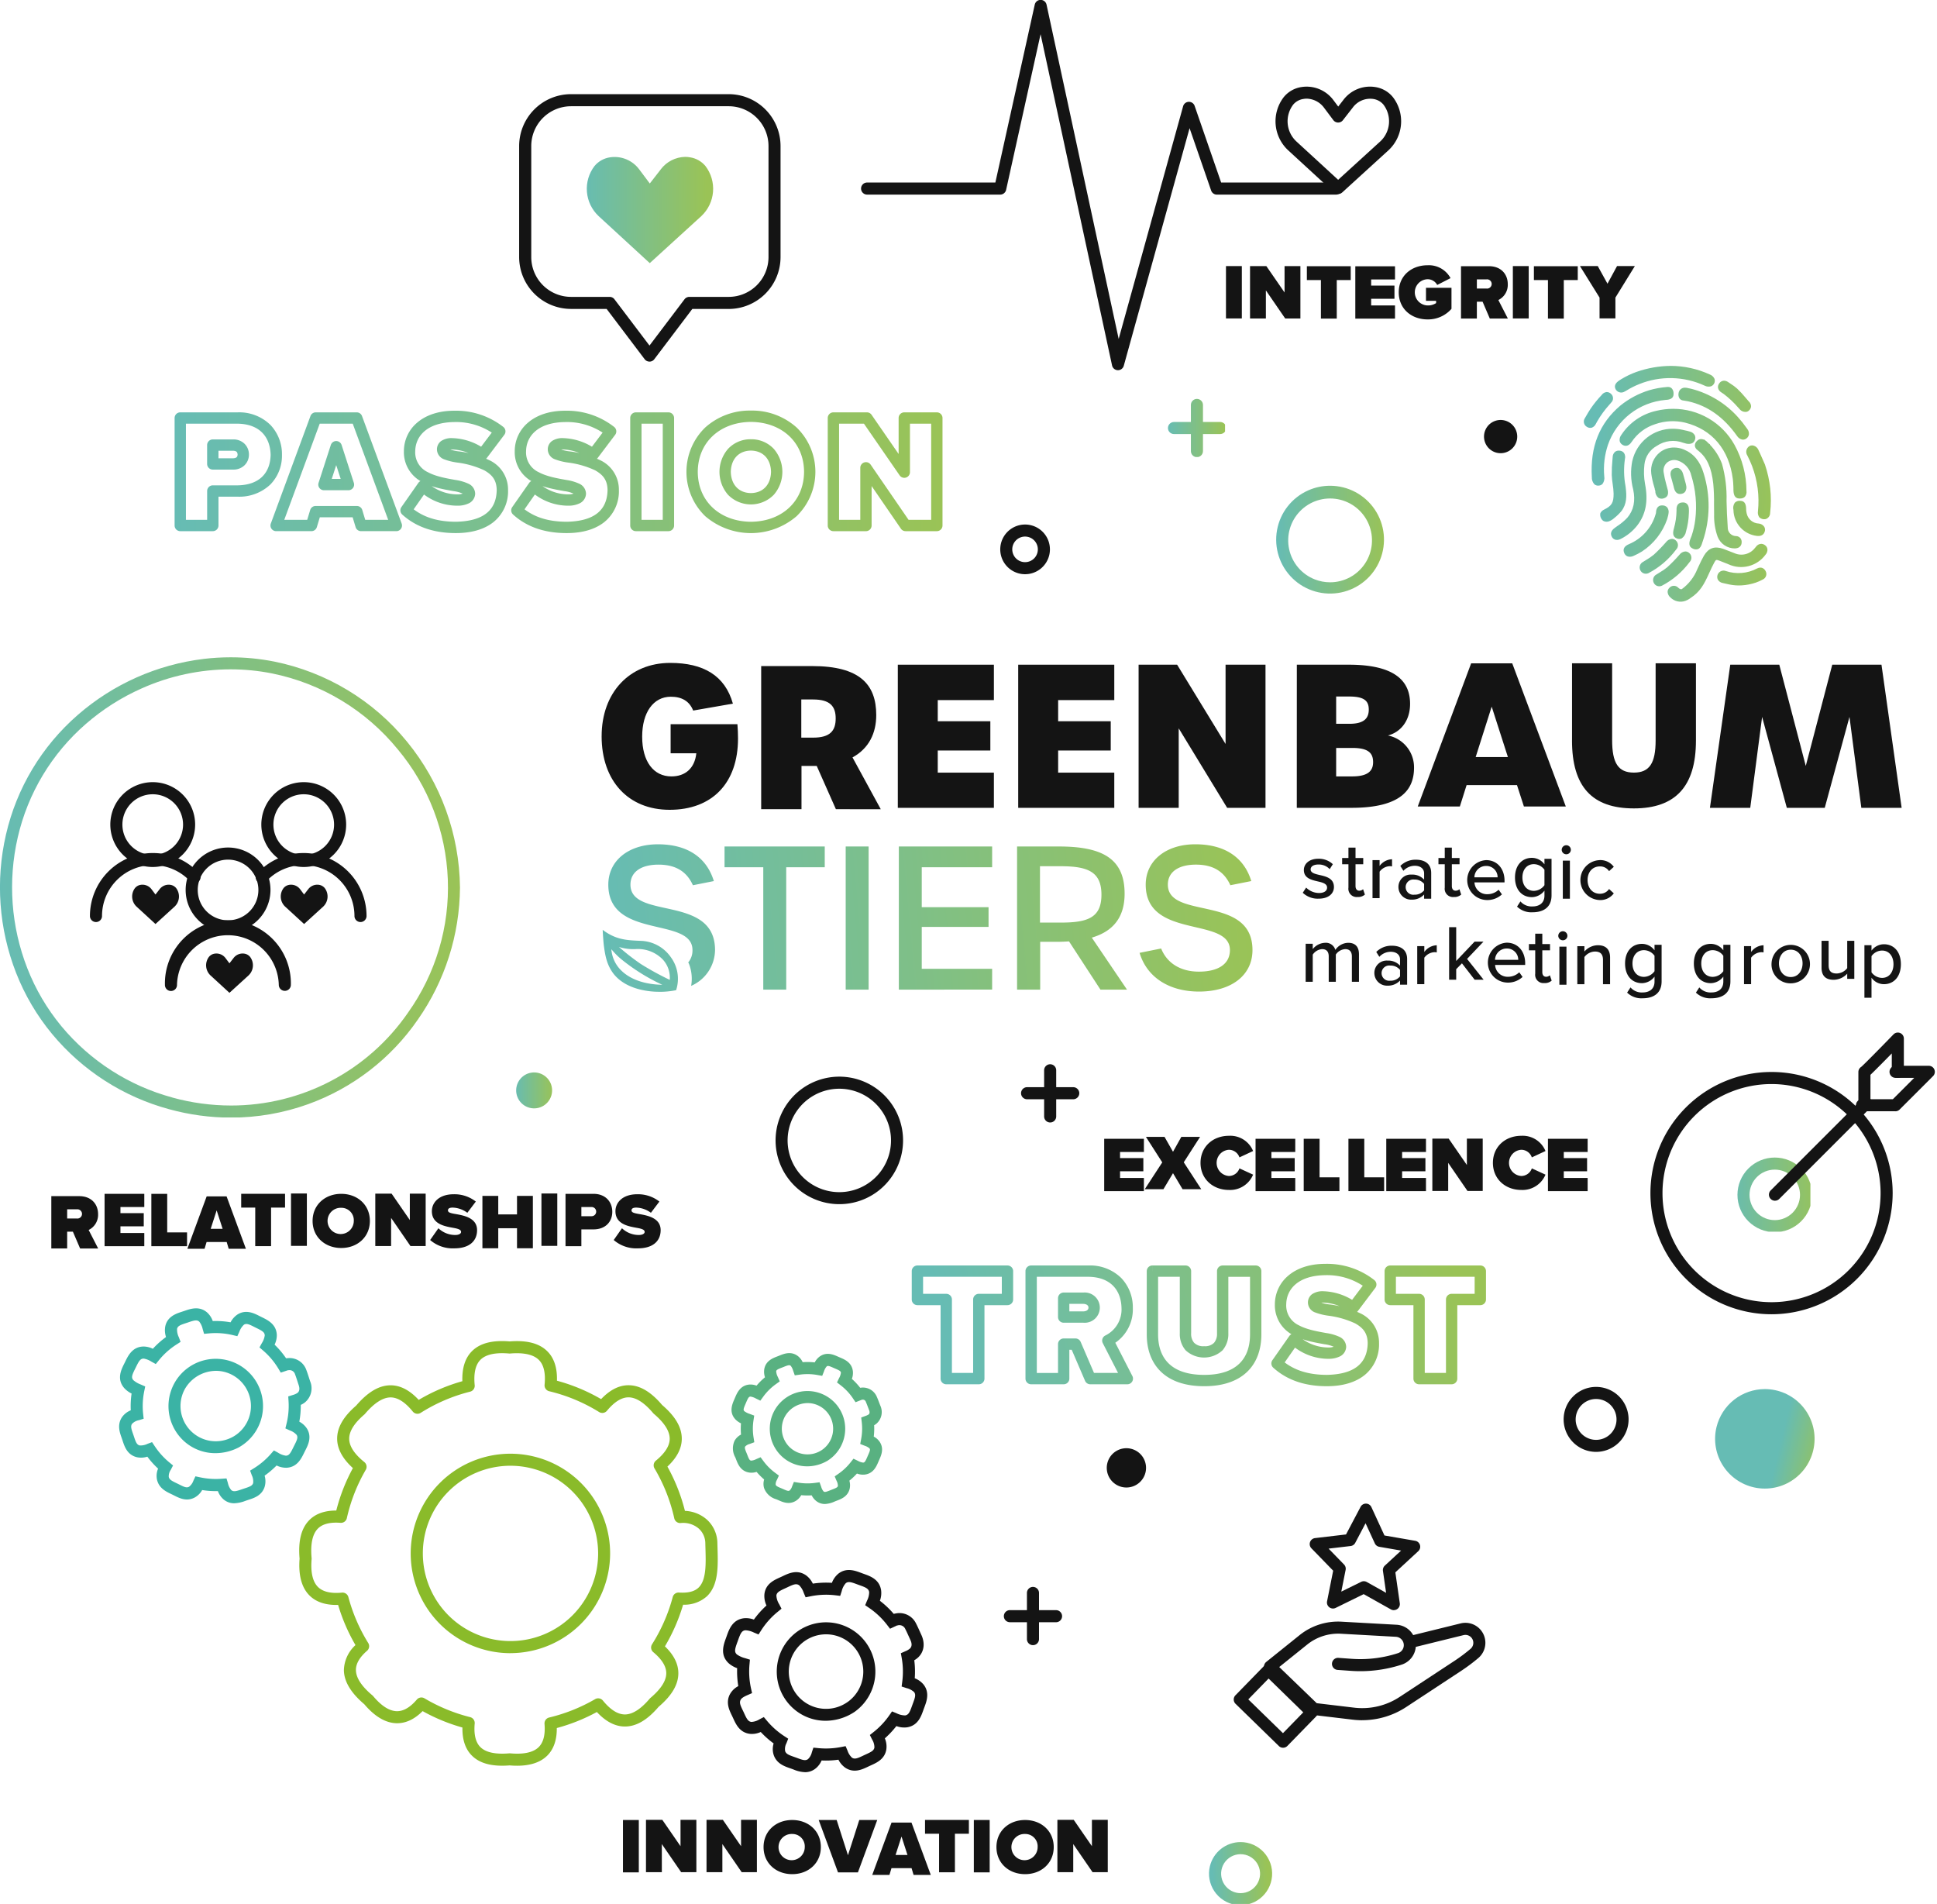 <?xml version="1.0" encoding="UTF-8"?> <svg xmlns="http://www.w3.org/2000/svg" xmlns:xlink="http://www.w3.org/1999/xlink" data-name="Group 1862" version="1.1" viewBox="0 0 563.1 553.4"><defs><linearGradient id="b" y1=".631" y2=".602"><stop stop-color="#66bcb4" offset="0"></stop><stop stop-color="#9ac356" offset="1"></stop></linearGradient><linearGradient id="a" y1=".5" y2=".5" xlink:href="#b"></linearGradient><linearGradient id="e" x2=".922" y1=".407" y2=".409" xlink:href="#b"></linearGradient><linearGradient id="d" x1="-.118" x2="1.172" y1=".624" y2=".601" xlink:href="#b"></linearGradient><linearGradient id="i" x1=".5" x2=".5" y2="1" xlink:href="#b"></linearGradient><linearGradient id="h" x1=".36" x2=".644" y1=".146" y2=".863" xlink:href="#b"></linearGradient><linearGradient id="g" x1=".415" x2=".583" y1=".171" y2=".822" xlink:href="#b"></linearGradient><linearGradient id="f" x1=".199" x2=".841" y1=".406" y2=".68" xlink:href="#b"></linearGradient><clipPath id="c"><rect width="563.1" height="553.4" fill="none" data-name="Rectangle 985"></rect></clipPath><linearGradient id="k" x1=".056" x2=".956" y1=".5" y2=".44" xlink:href="#b"></linearGradient><clipPath id="o"><path transform="translate(-1859 -2289)" d="m1878 2383a52.88 52.88 0 1 1 37.4 15.49 52.54 52.54 0 0 1-37.4-15.49m-2.481-77.27a56.39 56.39 0 1 0 39.88-16.52 56.02 56.02 0 0 0-39.88 16.52" fill="url(#a)" data-name="Path 1938"></path></clipPath><clipPath id="n"><path transform="translate(-932.2 -249.4)" d="m953.8 253-3.2 4.113-3.084-4.113a8.917 8.917 0 0 0-8.51-3.49 7.253 7.253 0 0 0-4.468 2.512 10.89 10.89 0 0 0 1.194 14.58l14.86 13.66 14.98-13.66a10.89 10.89 0 0 0 1.194-14.58 7.255 7.255 0 0 0-4.465-2.516 7.869 7.869 0 0 0-1.426-0.13 9.136 9.136 0 0 0-7.083 3.62" fill="url(#e)" data-name="Path 1941"></path></clipPath><clipPath id="m"><path transform="translate(-2758 -1838)" d="m2762 1849a7.339 7.339 0 1 1 7.339 7.339 7.347 7.347 0 0 1-7.339-7.339m-3.51 0a10.85 10.85 0 1 0 10.85-10.85 10.86 10.86 0 0 0-10.85 10.85" fill="url(#d)" data-name="Path 1944"></path></clipPath><clipPath id="l"><path transform="translate(-2682 -1762)" d="m2686 1787a21.24 21.24 0 1 1 21.24 21.24 21.26 21.26 0 0 1-21.24-21.24m-3.51 0a24.75 24.75 0 1 0 24.75-24.75 24.78 24.78 0 0 0-24.75 24.75" fill="url(#d)" data-name="Path 1945"></path></clipPath><clipPath id="x"><path transform="translate(0 -1044)" d="m50.11 1172a63.44 63.44 0 0 1-32.26-20.72 61.57 61.57 0 0 1-9.9-16.82 64.72 64.72 0 0 1-2.792-38.07 62 62 0 0 1 19.81-32.98 64.47 64.47 0 0 1 16.2-10.31 63.55 63.55 0 0 1 25.84-5.552 61.97 61.97 0 0 1 12.09 1.191 63.39 63.39 0 0 1 36.55 22.08 62.64 62.64 0 0 1 2.968 76.51 62.39 62.39 0 0 1-51.46 27 64.44 64.44 0 0 1-17.05-2.315m9.144-127.5a68.17 68.17 0 0 0-36.6 16.25 65.51 65.51 0 0 0-20.92 34.84 68.23 68.23 0 0 0 2.94 40.15 65.07 65.07 0 0 0 10.47 17.78 66.93 66.93 0 0 0 34.03 21.87 67.92 67.92 0 0 0 17.98 2.442 66.28 66.28 0 0 0 22.45-3.916l-0.593-1.651 0.593 1.651a65.89 65.89 0 0 0 31.88-24.59 67.76 67.76 0 0 0 12.24-38.35v-0.023a67.98 67.98 0 0 0-15.38-42.37 66.91 66.91 0 0 0-38.59-23.3 65.1 65.1 0 0 0-12.7-1.247 66.3 66.3 0 0 0-7.831 0.465" fill="none" data-name="Path 1970"></path></clipPath><linearGradient id="j" y1=".481" y2=".473" xlink:href="#b"></linearGradient><clipPath id="w"><path transform="translate(-820.1 -1704)" d="m820.3 1708a5.224 5.224 0 1 0 5.075-3.989 5.228 5.228 0 0 0-5.075 3.989" fill="url(#a)" data-name="Path 1977"></path></clipPath><clipPath id="v"><path transform="translate(-2722 -2207)" d="m2723 2218a14.46 14.46 0 1 0 14.06-11.05 14.48 14.48 0 0 0-14.06 11.05" fill="url(#i)" data-name="Path 1979"></path></clipPath><clipPath id="u"><path transform="translate(-2029 -772)" d="m2040 799.2a12.18 12.18 0 1 1 4.47 0.849 12.19 12.19 0 0 1-4.47-0.849m-1.861-25.88a15.67 15.67 0 1 0 6.323-1.333 15.67 15.67 0 0 0-6.323 1.333" fill="url(#h)" data-name="Path 1981"></path></clipPath><clipPath id="t"><path transform="translate(-1920 -2924)" d="M1928,2939.1a5.664,5.664,0,1,1,1.345.163,5.674,5.674,0,0,1-1.345-.163m-7.571-7.683a9.176,9.176,0,1,0,8.915-7,9.188,9.188,0,0,0-8.915,7" fill="url(#g)" data-name="Path 1984"></path></clipPath><clipPath id="s"><path transform="translate(-2581 -2504)" d="m2587 2506v4.954h-4.954a1.754 1.754 0 1 0 0 3.509h4.954v4.954a1.755 1.755 0 1 0 3.51 0v-4.954h4.955a1.754 1.754 0 0 0 0-3.509h-4.958v-4.954a1.755 1.755 0 0 0-3.51 0" fill="url(#a)" data-name="Path 1987"></path></clipPath><clipPath id="r"><path transform="translate(-1854 -633.5)" d="m1861 635.3v4.954h-4.954a1.755 1.755 0 0 0 0 3.509h4.954v4.954a1.755 1.755 0 0 0 3.51 0v-4.954h4.953a1.755 1.755 0 1 0 0-3.509h-4.953v-4.954a1.755 1.755 0 0 0-3.51 0" fill="url(#a)" data-name="Path 1988"></path></clipPath><clipPath id="q"><path transform="translate(-1081 -2016)" d="m1088 2018v4.954h-4.956a1.755 1.755 0 0 0 0 3.509h4.954v4.954a1.755 1.755 0 1 0 3.509 0v-4.958h4.954a1.755 1.755 0 0 0 0-3.509h-4.954v-4.954a1.755 1.755 0 0 0-3.509 0" fill="url(#a)" data-name="Path 1989"></path></clipPath><clipPath id="p"><path transform="translate(-2518 -581.2)" d="M2568.224,640.118a11.571,11.571,0,0,1-9.133.749,1.836,1.836,0,0,0-2.288,2.532,2.026,2.026,0,0,0,1.349.943c.723.182,1.434.33,1.972.44a13.432,13.432,0,0,0,3.622.262,15.753,15.753,0,0,0,4.067-.8,13.377,13.377,0,0,0,2.036-.9,1.745,1.745,0,0,0,.837-2.426,1.775,1.775,0,0,0-1.037-.961,1.622,1.622,0,0,0-.506-.08,1.936,1.936,0,0,0-.92.247m-22.58-4-.077.086a44.583,44.583,0,0,1-3.481,3.562,15.73,15.73,0,0,1-2.172,1.5c-.314.191-.627.383-.932.582a1.816,1.816,0,0,0-.845,2.4,1.783,1.783,0,0,0,2.325.916l.027-.008.024-.013a23.64,23.64,0,0,0,8.062-6.871,1.8,1.8,0,0,0-.2-2.724,1.709,1.709,0,0,0-1.031-.375,2.354,2.354,0,0,0-1.7.939m22.27-2.341c-.083.1-.168.2-.267.309l-.062.069a4.966,4.966,0,0,1-5.963,1.533c-.42-.158-.836-.324-1.253-.49l-.1-.039c-.633-.252-1.287-.514-1.948-.743-2.477-.861-4.241-.234-5.557,1.975a32.218,32.218,0,0,0-1.526,3.041c-.139.3-.277.6-.418.9a13.3,13.3,0,0,1-4.5,5.8c-.251.072-.495.076-1-.37a1.744,1.744,0,0,0-2.644.025,1.614,1.614,0,0,0-.487,1.209,2.283,2.283,0,0,0,.84,1.584,4.149,4.149,0,0,0,4.3.975,5.493,5.493,0,0,0,1.284-.659l.11-.082.083-.067c2.835-1.816,3.985-4.018,5.416-7.168l.151-.333c.424-.935.863-1.9,1.36-2.8.509-.924.538-.934,1.541-.568.416.151.826.32,1.236.49l.063.026c.431.178.862.357,1.3.517a8.81,8.81,0,0,0,10.78-2.784,2.156,2.156,0,0,0,.554-1.616,1.641,1.641,0,0,0-.693-1.138,1.9,1.9,0,0,0-1.124-.407,1.948,1.948,0,0,0-1.484.808m-26.17-1.3-.076.084a44.838,44.838,0,0,1-3.482,3.563,15.61,15.61,0,0,1-2.171,1.5c-.314.191-.627.384-.934.583a1.819,1.819,0,0,0-.844,2.4,1.783,1.783,0,0,0,2.325.916l.027-.008.024-.013a23.642,23.642,0,0,0,8.063-6.871,1.8,1.8,0,0,0-.2-2.725,1.716,1.716,0,0,0-1.033-.376,2.345,2.345,0,0,0-1.7.941m-1.195-10.667c-1.624.028-1.714,1.611-1.74,2.249l-.01.036c-.031.11-.062.219-.1.329a13.523,13.523,0,0,1-7.751,8.651c-1.366.584-1.827,1.441-1.371,2.548a1.71,1.71,0,0,0,.944.992,2.17,2.17,0,0,0,1.539-.043c.1-.036.206-.077.312-.124a18.9,18.9,0,0,0,2.354-1.237,18.419,18.419,0,0,0,7.342-9.4l.305-1.148.036-.21c.019-.1.034-.19.051-.307a2.142,2.142,0,0,0-.4-1.776,1.848,1.848,0,0,0-1.45-.558h-.064m5.793-.844c-1.617.16-1.571,1.718-1.55,2.314a19.9,19.9,0,0,1-.747,5.182c-.343,1.211-.5,2.513.954,2.992a1.688,1.688,0,0,0,1.1.021,1.428,1.428,0,0,0,.2-.088,2.969,2.969,0,0,0,1.241-1.957,21.779,21.779,0,0,0,.839-5.344c.031-.883.136-2.111-.6-2.762a1.629,1.629,0,0,0-1.127-.374,3.118,3.118,0,0,0-.316.017m15.4.054a2.607,2.607,0,0,0-.393,2.121,7.7,7.7,0,0,0,6.884,7.54,2.613,2.613,0,0,0,1.13-.1,1.7,1.7,0,0,0,1.067-1.139,1.668,1.668,0,0,0-.138-1.432,2.156,2.156,0,0,0-1.592-.932,3.733,3.733,0,0,1-3.5-2.907,6.853,6.853,0,0,1-.161-1.014v-.112c-.006-1.27-.218-2.569-1.733-2.575h-.015a1.945,1.945,0,0,0-1.55.546m-17.553-10c-1.552.564-1.116,2.106-.973,2.614l.2.7c.17.594.346,1.205.493,1.8l.135.548c.129.51.523,2.063,2.148,1.775a2.165,2.165,0,0,0,.349-.089,1.579,1.579,0,0,0,.805-.594,2.392,2.392,0,0,0,.234-1.851l-.1-.479-.01,0c-.157-.635-.334-1.285-.539-1.979l-.066-.228c-.047-.173-.094-.345-.147-.529l-.061-.183a2.384,2.384,0,0,0-1.128-1.486,1.453,1.453,0,0,0-.638-.141,2.262,2.262,0,0,0-.7.125m-17.281-4.771a2.011,2.011,0,0,0-.67,1.452l-.061.734a40.214,40.214,0,0,0-.208,4.577,23.845,23.845,0,0,0,.27,2.616,21.3,21.3,0,0,1,.264,2.717c.026,2.671-.524,3.594-2.8,4.7a2.31,2.31,0,0,0-1.048.994,2.259,2.259,0,0,0,.783,2.225l.063.036a1.967,1.967,0,0,0,.193.1,2.046,2.046,0,0,0,1.508.017,4.887,4.887,0,0,0,1.461-.906l.063-.055a13.961,13.961,0,0,0,2.015-1.949c1.636-2.074,1.585-4.5,1.286-6.824l-.069-.529a24.155,24.155,0,0,1-.165-7.84,2.2,2.2,0,0,0-.263-1.744,1.7,1.7,0,0,0-1.212-.669,2.543,2.543,0,0,0-.312-.02,1.678,1.678,0,0,0-1.094.365m13.137.062a6.822,6.822,0,0,0-2.594,6.281,23.153,23.153,0,0,0,.848,3.794l.181.646-.027.008.164.532a2.5,2.5,0,0,0,.885,2.016,1.857,1.857,0,0,0,1.682.134h0c1.641-.571,1.124-2.28.9-3.011-.043-.14-.079-.281-.121-.447l-.21-.787h0a29.716,29.716,0,0,1-.708-3.284,3.064,3.064,0,0,1,1.022-2.857,3.28,3.28,0,0,1,3.163-.531,5.912,5.912,0,0,1,3.859,4.32,30.728,30.728,0,0,1,1.159,12.777,24.1,24.1,0,0,1-1.048,4.689c-.049.137-.117.3-.187.475l-.107.266c-.466,1.18-.752,2.466.662,3.055a1.934,1.934,0,0,0,1.411.14,1.32,1.32,0,0,0,.152-.064c.529-.258.884-.842,1.192-1.965.035-.091.07-.183.1-.28a31.942,31.942,0,0,0,.258-19.729c-1.022-3.494-2.914-5.763-5.782-6.937a7.487,7.487,0,0,0-2.834-.569,6.648,6.648,0,0,0-4.027,1.33m25.975-1.756a1.941,1.941,0,0,0-.64,2.739,30.871,30.871,0,0,1,1.377,3.062,28.694,28.694,0,0,1,1.708,13.2,2.354,2.354,0,0,0,.413,1.728,2.1,2.1,0,0,0,1.764.521q.088-.024.168-.051a1.857,1.857,0,0,0,1.2-1.766,32.1,32.1,0,0,0-1.515-14.08q-.281-.631-.556-1.262c-.444-1.011-.9-2.056-1.389-3.076a2.158,2.158,0,0,0-1.278-1.119,1.8,1.8,0,0,0-.532-.084,1.422,1.422,0,0,0-.719.187m-15.374-1.388a1.8,1.8,0,0,0-.515,1.322,1.773,1.773,0,0,0,.724,1.206c.1.081.208.169.315.253,2.5,2.016,3.786,4.872,4.308,9.551a54.824,54.824,0,0,1,.221,6c0,.967,0,1.966.028,2.948a17.751,17.751,0,0,0,1.029,6.488,5.336,5.336,0,0,0,5.022,3.374,2.768,2.768,0,0,0,.807-.139,1.64,1.64,0,0,0,1.137-1.5,1.794,1.794,0,0,0-.4-1.4,1.73,1.73,0,0,0-1.3-.546,2.43,2.43,0,0,1-2.333-2.5c-.2-2.889-.312-5.412-.35-7.714A36.246,36.246,0,0,0,2558,609.73a15.966,15.966,0,0,0-3.509-5.569l.042-.1-.365-.231-.125-.112c-.062-.061-.124-.121-.158-.15l-.091-.1a3.038,3.038,0,0,0-.563-.5,1.631,1.631,0,0,0-.143-.08l-.35-.3-.081.083a2,2,0,0,0-.746-.159,1.629,1.629,0,0,0-1.268.66m-18.716,5.655a18.366,18.366,0,0,0,.252,8.331c.716,3.3.138,6.072-1.716,8.233a15.626,15.626,0,0,1-2.881,2.4l-.091.065c-.227.162-.454.323-.678.487-1.051.769-1.34,1.629-.857,2.558a1.664,1.664,0,0,0,.986.855,1.965,1.965,0,0,0,1.252-.055,3.161,3.161,0,0,0,.424-.186,14.161,14.161,0,0,0,4.707-3.841c2.537-3.267,3.267-7.114,2.3-12.107a19.048,19.048,0,0,1-.177-5.683,7.007,7.007,0,0,1,3.569-5.368,8.42,8.42,0,0,1,7.709-.922,2.714,2.714,0,0,1,.415.118,3.655,3.655,0,0,0,.6.161c1.287.2,2.1-.2,2.417-1.2a1.666,1.666,0,0,0-.093-1.3,2.185,2.185,0,0,0-1.357-1.015,15.677,15.677,0,0,0-1.7-.416l-.106-.027c-.061-.017-.122-.033-.184-.047a13.4,13.4,0,0,0-3-.345,11.976,11.976,0,0,0-11.781,9.306m6.968-14.52a16.364,16.364,0,0,0-10.157,6.974,2.408,2.408,0,0,0-.5,1.8,1.7,1.7,0,0,0,.793,1.089c.453.294,1.621.8,2.686-.826a12.942,12.942,0,0,1,6.882-5.17,15.449,15.449,0,0,1,8.68-.426c7.843,1.967,12.766,7.8,13.86,16.428.05.387.089.8.122,1.247l-.014-.009.052.973c.009.143.01.332.011.548l0,.3c.024,1.269.255,2.566,1.787,2.565a2.853,2.853,0,0,0,.937-.134,1.525,1.525,0,0,0,.616-.39,2.133,2.133,0,0,0,.451-1.673,28.15,28.15,0,0,0-3.5-13.444,20.4,20.4,0,0,0-17.807-10.435,21.046,21.046,0,0,0-4.906.583m-14.484-5.451a2.019,2.019,0,0,0-1.359.8l-.044.057a31.39,31.39,0,0,0-3.219,3.987c-.53.783-1,1.61-1.461,2.41l-.165.287a1.755,1.755,0,0,0,.593,2.593,1.713,1.713,0,0,0,1.336.226h0l.1-.032a2.073,2.073,0,0,0,1.085-1c.072-.128.142-.258.221-.405s.148-.274.226-.408a27.862,27.862,0,0,1,3.505-4.817l.458-.528-.01,0,.054-.063a1.725,1.725,0,0,0-.049-2.635,1.75,1.75,0,0,0-1.152-.472q-.06,0-.122,0m22.989-1.265a1.822,1.822,0,0,0-2.034,1.611,2.091,2.091,0,0,0,.312,1.556,1.627,1.627,0,0,0,1.149.561c.23.025.508.078.834.139.2.037.392.074.553.1,5.623,1.271,10.247,4.549,14.138,10.024a2.418,2.418,0,0,0,1.5,1.084,1.538,1.538,0,0,0,.769-.066,1.8,1.8,0,0,0,.44-.23,1.773,1.773,0,0,0,.76-1.161,2.261,2.261,0,0,0-.5-1.675l-.179-.245a31.954,31.954,0,0,0-2.562-3.208,27.382,27.382,0,0,0-13.336-8.132l-.455-.106c-.226-.049-.452-.093-.645-.128a2.867,2.867,0,0,0-.7-.124h-.041m-5.288-.219c-.294.019-.739.066-1.193.122-.161.019-.32.04-.479.062-.378.05-.729.1-.97.148l-.3.056c-.773.147-1.541.331-2.3.55a25.066,25.066,0,0,0-8.421,4.472c-6.083,5.149-8.8,11.948-8.293,20.785a2.9,2.9,0,0,0,.733,2.091,1.66,1.66,0,0,0,1.247.383,1.9,1.9,0,0,0,.517-.1,1.481,1.481,0,0,0,.633-.422,2.916,2.916,0,0,0,.476-2.188,22.468,22.468,0,0,1,1.094-9.189,19.484,19.484,0,0,1,16.7-13,5.026,5.026,0,0,0,.729-.068c1.029-.219,1.7-.619,1.628-1.863a2.085,2.085,0,0,0-.573-1.479,1.551,1.551,0,0,0-1.063-.362c-.054,0-.109,0-.165.006m15.067-1.029a1.711,1.711,0,0,0-.338,1.313,2.007,2.007,0,0,0,.93,1.271c.117.08.235.157.354.235l.063.041c.118.078.237.156.355.239a27.625,27.625,0,0,1,4.175,3.935l.377.407a2.139,2.139,0,0,0,2.182.777,1.591,1.591,0,0,0,.591-.376,1.708,1.708,0,0,0,.573-1.228,2,2,0,0,0-.684-1.419l-.06-.061c-.293-.333-.556-.644-.817-.952a29.806,29.806,0,0,0-2.488-2.68,13.243,13.243,0,0,0-1.9-1.415c-.231-.151-.46-.3-.687-.459a2.168,2.168,0,0,0-1.222-.426,1.7,1.7,0,0,0-1.41.8m-24.038-3.357a24.51,24.51,0,0,0-4.385,2.09l-.592.375c-.105.073-.213.151-.325.235-1.283.963-1.057,1.911-.642,2.536a1.866,1.866,0,0,0,2.578.429l.118-.054a2.18,2.18,0,0,0,.45-.256,22.293,22.293,0,0,1,3.592-1.8,23.968,23.968,0,0,1,19.051.456,2.492,2.492,0,0,0,1.812.185,1.75,1.75,0,0,0,1.03-2.163,2.423,2.423,0,0,0-1.4-1.293,27.375,27.375,0,0,0-11.31-2.485,30.841,30.841,0,0,0-9.975,1.748" fill="url(#f)" data-name="Path 1990"></path></clipPath></defs><g data-name="Group 1803"><g clip-path="url(#c)" fill="#141414" data-name="Group 1802"><path transform="translate(-1694 -1116)" d="M2073.706,1373.983a5.356,5.356,0,0,0,3.708,1.579c1.557,0,2.381-.641,2.381-1.579,0-1.1-1.259-1.465-2.678-1.786-1.877-.435-4.074-.938-4.074-3.319,0-1.762,1.51-3.273,4.211-3.273a5.918,5.918,0,0,1,4.213,1.58l-.916,1.442a4.311,4.311,0,0,0-3.274-1.351c-1.4,0-2.266.549-2.266,1.442,0,.962,1.19,1.282,2.564,1.6,1.922.435,4.211.961,4.211,3.5,0,1.9-1.556,3.388-4.464,3.388a6.292,6.292,0,0,1-4.6-1.717Z" data-name="Path 1872"></path><path transform="translate(-1742 -1104)" d="m2134 1362v-6.8h-1.831v-1.808h1.831v-3.021h2.06v3.021h2.244v1.808h-2.244v6.34c0 0.779 0.367 1.351 1.076 1.351a1.582 1.582 0 0 0 1.121-0.435l0.527 1.556a2.934 2.934 0 0 1-2.152 0.71 2.406 2.406 0 0 1-2.633-2.724" data-name="Path 1873"></path><path transform="translate(-1782 -1116)" d="m2181 1366h2.06v1.694a4.7 4.7 0 0 1 3.617-1.946v2.083a3.245 3.245 0 0 0-0.71-0.069 3.9 3.9 0 0 0-2.907 1.6v7.691h-2.06z" data-name="Path 1874"></path><path transform="translate(-1816 -1116)" d="m2230 1376a4.739 4.739 0 0 1-3.617 1.488 3.674 3.674 0 0 1-3.845-3.662 3.568 3.568 0 0 1 3.845-3.616 4.613 4.613 0 0 1 3.617 1.465v-1.831c0-1.373-1.122-2.2-2.7-2.2a4.527 4.527 0 0 0-3.32 1.465l-0.893-1.419a6.215 6.215 0 0 1 4.532-1.808c2.4 0 4.44 1.053 4.44 3.869v7.462h-2.059zm0-3.09a3.5 3.5 0 0 0-2.839-1.259 2.221 2.221 0 1 0 0 4.4 3.5 3.5 0 0 0 2.839-1.259z" data-name="Path 1875"></path><path transform="translate(-1870 -1104)" d="m2290 1362v-6.8h-1.831v-1.808h1.831v-3.021h2.06v3.021h2.243v1.808h-2.243v6.34c0 0.779 0.366 1.351 1.076 1.351a1.583 1.583 0 0 0 1.121-0.435l0.527 1.556a2.935 2.935 0 0 1-2.152 0.71 2.4 2.4 0 0 1-2.632-2.724" data-name="Path 1876"></path><path transform="translate(-1907 -1116)" d="m2339 1366c3.319 0 5.378 2.587 5.378 5.974v0.5h-8.743a3.625 3.625 0 0 0 3.754 3.433 4.7 4.7 0 0 0 3.274-1.3l0.961 1.35a6.216 6.216 0 0 1-4.44 1.648 5.806 5.806 0 0 1-0.183-11.6m-3.388 4.99h6.752a3.27 3.27 0 0 0-3.364-3.3 3.386 3.386 0 0 0-3.388 3.3" data-name="Path 1877"></path><path transform="translate(-1967 -1116)" d="m2409 1378a4.315 4.315 0 0 0 3.548 1.465c1.717 0 3.434-0.824 3.434-3.159v-1.442a4.662 4.662 0 0 1-3.64 1.9c-2.86 0-4.921-2.106-4.921-5.722 0-3.548 2.061-5.7 4.921-5.7a4.515 4.515 0 0 1 3.64 1.877v-1.6h2.06v10.62c0 3.8-2.77 4.921-5.493 4.921a5.944 5.944 0 0 1-4.533-1.648zm6.982-9.2a3.854 3.854 0 0 0-3.067-1.626c-2.06 0-3.342 1.6-3.342 3.869 0 2.289 1.282 3.891 3.342 3.891a3.874 3.874 0 0 0 3.067-1.648z" data-name="Path 1878"></path><path transform="translate(-2030 -1097)" d="m2484 1344a1.344 1.344 0 0 1 1.328-1.328 1.329 1.329 0 0 1 1.328 1.328 1.309 1.309 0 0 1-1.328 1.3 1.324 1.324 0 0 1-1.328-1.3m0.32 3.159h2.06v11.06h-2.06z" data-name="Path 1879"></path><path transform="translate(-2055 -1116)" d="m2520 1366a4.83 4.83 0 0 1 4.143 1.946l-1.374 1.259a3.089 3.089 0 0 0-2.678-1.373c-2.174 0-3.571 1.671-3.571 3.96s1.4 3.983 3.571 3.983a3.142 3.142 0 0 0 2.678-1.374l1.374 1.259a4.83 4.83 0 0 1-4.143 1.945 5.805 5.805 0 0 1 0-11.6" data-name="Path 1880"></path><path transform="translate(-1698 -1224)" d="m2091 1502c0-1.282-0.572-2.129-1.923-2.129a3.559 3.559 0 0 0-2.747 1.579v7.92h-2.06v-7.371c0-1.282-0.549-2.129-1.946-2.129a3.612 3.612 0 0 0-2.7 1.6v7.9h-2.06v-11.06h2.06v1.557a4.786 4.786 0 0 1 3.571-1.831 2.856 2.856 0 0 1 3 2.061 4.636 4.636 0 0 1 3.731-2.061c2.037 0 3.136 1.122 3.136 3.342v7.989h-2.06z" data-name="Path 1881"></path><path transform="translate(-1781 -1224)" d="m2188 1509a4.74 4.74 0 0 1-3.617 1.488 3.673 3.673 0 0 1-3.845-3.662 3.569 3.569 0 0 1 3.845-3.617 4.612 4.612 0 0 1 3.617 1.465v-1.831c0-1.374-1.122-2.2-2.7-2.2a4.526 4.526 0 0 0-3.319 1.465l-0.892-1.419a6.213 6.213 0 0 1 4.532-1.808c2.4 0 4.441 1.053 4.441 3.869v7.462h-2.06zm0-3.09a3.5 3.5 0 0 0-2.84-1.259 2.221 2.221 0 1 0 0 4.4 3.5 3.5 0 0 0 2.84-1.259z" data-name="Path 1882"></path><path transform="translate(-1841 -1224)" d="m2253 1499h2.06v1.694a4.7 4.7 0 0 1 3.616-1.946v2.083a3.217 3.217 0 0 0-0.709-0.069 3.907 3.907 0 0 0-2.907 1.6v7.691h-2.06z" data-name="Path 1883"></path><path transform="translate(-1878 -1207)" d="m2303 1487-1.671 1.694v3.067h-2.06v-15.27h2.06v9.82l5.334-5.608h2.586l-4.761 5.013 4.808 6.043h-2.61z" data-name="Path 1884"></path><path transform="translate(-1928 -1224)" d="m2366 1498c3.319 0 5.379 2.587 5.379 5.974v0.5h-8.744a3.625 3.625 0 0 0 3.754 3.434 4.7 4.7 0 0 0 3.273-1.305l0.962 1.351a6.22 6.22 0 0 1-4.438 1.646 5.806 5.806 0 0 1-0.183-11.6m-3.389 4.99h6.753a3.271 3.271 0 0 0-3.365-3.3 3.387 3.387 0 0 0-3.389 3.3" data-name="Path 1885"></path><path transform="translate(-1985 -1212)" d="M2431.3,1495.012v-6.8h-1.831v-1.809h1.831v-3.021h2.061v3.021h2.242v1.809h-2.242v6.34c0,.779.365,1.351,1.075,1.351a1.582,1.582,0,0,0,1.121-.435l.527,1.556a2.931,2.931,0,0,1-2.151.71,2.4,2.4,0,0,1-2.632-2.724" data-name="Path 1886"></path><path transform="translate(-2024 -1205)" d="m2477 1477a1.344 1.344 0 0 1 1.328-1.328 1.329 1.329 0 0 1 1.328 1.328 1.309 1.309 0 0 1-1.328 1.3 1.324 1.324 0 0 1-1.328-1.3m0.321 3.159h2.06v11.06h-2.06z" data-name="Path 1887"></path><path transform="translate(-2052 -1224)" d="m2518 1503c0-1.831-0.938-2.426-2.357-2.426a3.948 3.948 0 0 0-3.044 1.6v7.9h-2.061v-11.06h2.061v1.557a5.269 5.269 0 0 1 3.914-1.831c2.335 0 3.548 1.236 3.548 3.571v7.76h-2.061z" data-name="Path 1888"></path><path transform="translate(-2108 -1224)" d="m2582 1511a4.312 4.312 0 0 0 3.548 1.465c1.717 0 3.433-0.824 3.433-3.159v-1.442a4.662 4.662 0 0 1-3.64 1.9c-2.861 0-4.922-2.106-4.922-5.723 0-3.548 2.061-5.7 4.922-5.7a4.514 4.514 0 0 1 3.64 1.877v-1.6h2.06v10.62c0 3.8-2.769 4.921-5.493 4.921a5.94 5.94 0 0 1-4.532-1.648zm6.982-9.2a3.854 3.854 0 0 0-3.068-1.625c-2.06 0-3.342 1.6-3.342 3.868 0 2.289 1.281 3.891 3.342 3.891a3.875 3.875 0 0 0 3.068-1.648z" data-name="Path 1889"></path><path transform="translate(-2199 -1224)" d="m2693 1511a4.313 4.313 0 0 0 3.548 1.465c1.717 0 3.433-0.824 3.433-3.159v-1.442a4.659 4.659 0 0 1-3.639 1.9c-2.861 0-4.922-2.106-4.922-5.723 0-3.548 2.061-5.7 4.922-5.7a4.512 4.512 0 0 1 3.639 1.877v-1.6h2.061v10.62c0 3.8-2.77 4.921-5.494 4.921a5.94 5.94 0 0 1-4.532-1.648zm6.981-9.2a3.853 3.853 0 0 0-3.067-1.625c-2.06 0-3.342 1.6-3.342 3.868 0 2.289 1.282 3.891 3.342 3.891a3.873 3.873 0 0 0 3.067-1.648z" data-name="Path 1890"></path><path transform="translate(-2263 -1224)" d="m2770 1499h2.061v1.694a4.7 4.7 0 0 1 3.616-1.946v2.083a3.231 3.231 0 0 0-0.71-0.069 3.9 3.9 0 0 0-2.906 1.6v7.691h-2.061z" data-name="Path 1891"></path><path transform="translate(-2297 -1224)" d="m2812 1504a5.589 5.589 0 1 1 5.585 5.814 5.487 5.487 0 0 1-5.585-5.814m9.019 0c0-2.083-1.213-3.96-3.434-3.96-2.2 0-3.433 1.877-3.433 3.96 0 2.106 1.236 3.983 3.433 3.983 2.22 0 3.434-1.877 3.434-3.983" data-name="Path 1892"></path><path transform="translate(-2361 -1226)" d="m2898 1509a5.459 5.459 0 0 1-3.936 1.786c-2.358 0-3.526-1.19-3.526-3.525v-7.806h2.061v7.119c0 1.831 0.915 2.381 2.333 2.381a4 4 0 0 0 3.067-1.557v-7.943h2.06v11.06h-2.06z" data-name="Path 1893"></path><path transform="translate(-2421 -1224)" d="m2963 1514v-15.27h2.06v1.579a4.507 4.507 0 0 1 3.617-1.854c2.884 0 4.922 2.175 4.922 5.791s-2.037 5.814-4.922 5.814a4.411 4.411 0 0 1-3.617-1.877v5.814zm5.128-13.71a3.787 3.787 0 0 0-3.068 1.625v4.693a3.848 3.848 0 0 0 3.068 1.625c2.06 0 3.319-1.671 3.319-3.983 0-2.289-1.26-3.96-3.319-3.96" data-name="Path 1894"></path><path transform="translate(-781.2 -860)" d="m956.1 1074c0-12.7 8.1-21.32 19.94-21.32 9.654 0 15.92 3.678 18.22 11.84l-11.55 2.011c-1.092-2.758-3.333-4.022-6.493-4.022-5.057 0-8.333 4.54-8.333 11.61 0 7.183 3.276 11.55 8.5 11.55 4.023 0 6.781-2.356 7.241-6.723h-7.47v-8.447h19.42c0.115 1.494 0.172 2.815 0.172 4.138 0 12.99-7.528 20.74-19.88 20.74-12.01 0-19.77-8.39-19.77-21.38" data-name="Path 1895"></path><path transform="translate(-988 -862.8)" d="m1231 1098-5.575-12.58h-4.425v12.58h-11.72v-41.6h14.83c13.79 0 18.62 5.287 18.62 14.25 0 5.172-2.068 9.654-6.9 12.3l8.217 15.06zm-6.609-20.8c4.884 0 6.551-1.953 6.551-5.574 0-3.563-1.667-5.517-6.551-5.517h-3.448v11.09z" data-name="Path 1896"></path><path transform="translate(-1168 -862.8)" d="m1429 1056h27.93v10.29h-16.32v6.149h15.29v8.5h-15.29v6.436h16.32v10.23h-27.93z" data-name="Path 1897"></path><path transform="translate(-1324 -862.8)" d="m1620 1056h27.93v10.29h-16.32v6.149h15.29v8.5h-15.29v6.436h16.32v10.23h-27.93z" data-name="Path 1898"></path><path transform="translate(-1480 -862.8)" d="m1811 1056h11.2l14.08 23.04v-23.04h11.61v41.6h-11.15l-14.08-23.1v23.1h-11.66z" data-name="Path 1899"></path><path transform="translate(-1681 -862.8)" d="m2058 1056h15.11c14.42 0 17.81 5.516 17.81 11.38 0 5.229-3.046 8.332-6.436 9.194a9.415 9.415 0 0 1 7.585 9.367c0 5.919-3.219 11.66-18.16 11.66h-15.92zm15.28 17.18c4.2 0 5.632-1.552 5.632-4.138 0-2.528-1.322-3.793-5.689-3.793h-3.793v7.93zm0.8 15.29c4.6 0 6.091-1.609 6.091-4.137 0-2.643-1.379-4.138-6.034-4.138h-4.707v8.275z" data-name="Path 1900"></path><path transform="translate(-1840 -862.8)" d="m2281 1091h-14.65l-1.959 6.21h-12.24l15.52-41.6h11.95l15.57 41.6h-12.18zm-2.644-8.16-4.712-14.65-4.654 14.65z" data-name="Path 1901"></path><path transform="translate(-2038 -862.8)" d="m2495 1078v-22.41h11.66v22.35c0 6.666 1.781 9.424 6.321 9.424s6.321-2.758 6.321-9.367v-22.41h11.72v22.47c0 13.33-5.976 19.71-18.04 19.71-12.12 0-17.99-6.264-17.99-19.77" data-name="Path 1902"></path><path transform="translate(-2220 -862.8)" d="m2723 1056h14.25l7.7 29.42 7.7-29.42h14.31l5.861 41.6h-11.72l-3.447-26.43-7.183 26.43h-11.03l-7.183-26.43-3.448 26.43h-11.72z" data-name="Path 1903"></path></g></g><path transform="translate(175.2 245.4)" d="m16.12 42.87a23.5 23.5 0 0 1-4.543-0.5c-3.816-0.801-6.772-2.511-8.572-4.945-1.659-2.291-2.219-4.612-2.641-7.847-0.169-1.26-0.318-3.954-0.327-4.063l-0.032-0.652 0.522 0.391a15.3 15.3 0 0 0 1.921 1.148c2.793 1.421 5.5 1.531 8.356 1.652 0.271 0.01 0.542 0.02 0.813 0.041a11.06 11.06 0 0 1 8.234 4.773 10.57 10.57 0 0 1 1.554 9.362l-0.05 0.169-0.181 0.041a23.69 23.69 0 0 1-4.6 0.442c-0.142 0-0.303-0.012-0.454-0.012zm-10.66-6.134c2.639 2.572 6.814 4.013 11.88 4.1a56.07 56.07 0 0 1-12.14-7.605 21.04 21.04 0 0 1-2.56-2.6c-0.032-0.029-0.07-0.08-0.114-0.13a9.571 9.571 0 0 0 2.932 6.235zm5.63-1.943a84.35 84.35 0 0 0 8.412 4.615 7.8 7.8 0 0 0-1.974-5.865 10.07 10.07 0 0 0-7.584-3.1 14 14 0 0 1-5.207-0.6 65.37 65.37 0 0 0 6.353 4.95zm145-3.243 6.263-1.261c1.723 4.314 5.7 6.726 10.98 6.726 5.744 0 9.015-2.3 9.015-6.266 0-9.83-24.48-2.993-24.48-19.03 2e-3 -6.946 5.868-11.72 14.43-11.72 8.447 0 14.14 3.733 16.26 10.69l-6.084 1.21c-1.793-3.974-5-5.987-10-5.987-5.175 0-8.17 2.194-8.17 5.806 0 10.35 24.6 2.763 24.6 19.03 0 7.3-6.1 12.06-15.53 12.06-8.66 2e-3 -15.16-4.132-17.29-11.26zm-11.38 10.69-9.138-14.02c-0.974 0.061-2 0.12-3.044 0.12h-5.338v13.9h-6.718v-41.6h12.18c12.93 0 19.08 3.745 19.08 13.73 0 6.788-3.274 10.92-9.537 12.76l10.23 15.11zm-17.58-19.48h6.038c7.866 0 11.83-1.442 11.83-8.108s-3.962-8.276-11.83-8.276h-6.038zm-41.03 19.48v-41.61h27.12v6.037h-20.46v11.61h19.42v5.744h-19.42v12.18h20.46v6.037zm-15.45 0v-41.61h6.665v41.61zm-23.96 0v-35.57h-11.26v-6.037h29.13v6.037h-11.2v35.57zm-21.6-7.487a2.357 2.357 0 0 0-0.222-0.4 5.466 5.466 0 0 0 1.242-3.6c0-9.83-24.47-2.993-24.47-19.03 1e-3 -6.951 5.86-11.72 14.43-11.72 8.441 0 14.13 3.733 16.25 10.69l-6.088 1.21c-1.779-3.974-4.992-5.987-10-5.987-5.164 0-8.155 2.194-8.155 5.806 0 10.35 24.59 2.763 24.59 19.03a11.51 11.51 0 0 1-6.948 10.4 11.99 11.99 0 0 0-0.624-6.395z" fill="url(#b)" stroke="rgba(0,0,0,0)" stroke-miterlimit="10" data-name="Union 4"></path><g data-name="Group 1819"><g clip-path="url(#c)" data-name="Group 1818"><path transform="translate(-1182 -1641)" d="M1457.079,2018.71v1.647H1448.7a1.647,1.647,0,0,1-1.647-1.647v-8.243a1.646,1.646,0,0,1,1.647-1.646h26.181a1.645,1.645,0,0,1,1.646,1.646v8.243a1.647,1.647,0,0,1-1.646,1.647h-6.69v21.35a1.647,1.647,0,0,1-1.646,1.647h-9.461a1.646,1.646,0,0,1-1.646-1.647v-23h1.646v0h1.647v21.35h6.168v-21.35a1.645,1.645,0,0,1,1.646-1.646h6.69v-4.951h-22.889v4.951h6.737a1.646,1.646,0,0,1,1.647,1.646Zm37.562,12.973v1.647h-1.773v8.376a1.648,1.648,0,0,1-1.646,1.647h-9.461a1.646,1.646,0,0,1-1.647-1.647v-31.24a1.645,1.645,0,0,1,1.647-1.646h16.673a12.937,12.937,0,0,1,9.54,3.666,12.323,12.323,0,0,1,3.347,8.706,11.736,11.736,0,0,1-6.542,10.939l-.725-1.478,1.466-.751,5.667,11.053a1.647,1.647,0,0,1-1.465,2.4H1498.95a1.651,1.651,0,0,1-1.513-1l-4.309-10.023,1.513-.651v0l1.513-.65,3.881,9.027h6.993l-4.438-8.656a1.646,1.646,0,0,1,.74-2.229,8.406,8.406,0,0,0,4.7-7.983c-.111-5.105-3.09-8.982-9.594-9.079h-15.027v27.947h6.168v-8.377a1.646,1.646,0,0,1,1.646-1.646h3.419a1.651,1.651,0,0,1,1.513,1Zm2.342-13.348v1.646h-4.115v2.187h4.115c.956-.061,1.443-.475,1.445-1.117,0-.567-.485-1.018-1.445-1.07v-3.293a4.4,4.4,0,1,1,0,8.773h-5.761a1.646,1.646,0,0,1-1.646-1.647v-5.479a1.646,1.646,0,0,1,1.646-1.647h5.761Zm20.045-7.869v-1.646h9.6a1.645,1.645,0,0,1,1.646,1.646v18.079a3.983,3.983,0,0,0,.838,2.717,3.7,3.7,0,0,0,2.949,1.023,3.635,3.635,0,0,0,2.9-1.018,4.011,4.011,0,0,0,.836-2.721v-18.079a1.645,1.645,0,0,1,1.646-1.646h9.6a1.645,1.645,0,0,1,1.646,1.646v18.36c.007,4.186-1.217,8.044-4.034,10.811s-7.051,4.284-12.6,4.278-9.793-1.508-12.619-4.268-4.07-6.606-4.062-10.773v-18.407a1.645,1.645,0,0,1,1.646-1.646v1.646h1.646v18.407c.008,3.56,1.015,6.408,3.069,8.417s5.329,3.325,10.319,3.331,8.247-1.326,10.292-3.333,3.042-4.874,3.049-8.462v-16.713h-6.308v16.433a7.249,7.249,0,0,1-1.67,4.912,7.894,7.894,0,0,1-10.762,0,7.229,7.229,0,0,1-1.68-4.917v-16.433h-7.955v-1.646h0Zm41.121,19.812,1.14-1.188a12.914,12.914,0,0,0,8.929,3.57,4.288,4.288,0,0,0,1.7-.3,1.29,1.29,0,0,0,.2-.122l.295.24h-.373a.438.438,0,0,1,.078-.24l.295.24h-.1l-.216.156a.343.343,0,0,1-.058-.156h.275l-.216.156s0-.006-.092-.065a9.846,9.846,0,0,0-3.017-.86c-2.562-.474-5.968-1-8.925-2.574a9.7,9.7,0,0,1-5.447-9.021,10.833,10.833,0,0,1,3.846-8.292c2.525-2.173,6.186-3.474,10.774-3.471a22.255,22.255,0,0,1,14.3,4.726,1.648,1.648,0,0,1,.273,2.268l-5.058,6.7a1.647,1.647,0,0,1-2.309.319,13.975,13.975,0,0,0-7.717-2.756,2.865,2.865,0,0,0-1.33.2l-.19-.258.285.126a.383.383,0,0,1-.1.132l-.19-.258.285.126-.173-.076h.2c-.009,0,0,.012-.025.076l-.173-.076h-.2l.3-.232a.446.446,0,0,1,.1.232h-.394l.3-.232-.167.129.135-.165a.454.454,0,0,1,.032.036l-.167.129.135-.165a10.749,10.749,0,0,0,3.347.845h.006a29.11,29.11,0,0,1,8.832,2.605,9.411,9.411,0,0,1,5.321,8.619,11.456,11.456,0,0,1-4.22,9.3c-2.719,2.164-6.472,3.209-10.916,3.211-6.967.016-12.011-2.113-15.622-5.388a1.649,1.649,0,0,1-.246-2.167l4.918-7.025a1.647,1.647,0,0,1,2.489-.244l-1.14,1.188,1.349.945-4.918,7.025-1.349-.944,1.1-1.223c3.04,2.72,7.083,4.524,13.417,4.541,7.936-.167,11.741-3.325,11.843-9.219-.048-2.974-1.379-4.451-3.6-5.725a26.252,26.252,0,0,0-7.819-2.254h.006a17.407,17.407,0,0,1-3.94-.976,3.112,3.112,0,0,1-2.021-2.849,2.99,2.99,0,0,1,1.221-2.444,5.442,5.442,0,0,1,3.283-.842,17.135,17.135,0,0,1,9.707,3.426l-.995,1.312-1.314-.993,5.058-6.7,1.313.993-1.04,1.276a18.966,18.966,0,0,0-12.214-3.985c-7.968.1-11.27,4.177-11.327,8.47a6.342,6.342,0,0,0,3.709,6.119c2.266,1.226,5.37,1.776,7.959,2.238a13.917,13.917,0,0,1,3.831,1.111,3.269,3.269,0,0,1,1.923,2.9,3.213,3.213,0,0,1-2.008,2.858,7.4,7.4,0,0,1-3.1.615,16.2,16.2,0,0,1-11.21-4.487l1.14-1.188,1.349.945Zm36.391-11.568v1.647h-8.384a1.647,1.647,0,0,1-1.646-1.647v-8.243a1.645,1.645,0,0,1,1.646-1.646h26.182a1.646,1.646,0,0,1,1.647,1.646v8.243a1.648,1.648,0,0,1-1.647,1.647h-6.69v21.35a1.647,1.647,0,0,1-1.646,1.647h-9.461a1.646,1.646,0,0,1-1.647-1.647v-23h1.647v0h1.646v21.35h6.168v-21.35a1.645,1.645,0,0,1,1.647-1.646h6.69v-4.951H1587.8v4.951h6.737a1.646,1.646,0,0,1,1.646,1.646Z" fill="url(#k)" data-name="Path 1910"></path><g fill="#141414"><rect transform="translate(356.4 77.34)" width="4.608" height="15.22" data-name="Rectangle 994"></rect><path transform="translate(-1624 -345.4)" d="m1992 429.8v8.167h-4.608v-15.22h4.745l5.292 7.665v-7.665h4.608v15.22h-4.426z" data-name="Path 1911"></path><path transform="translate(-1696 -345.4)" d="m2080 426.8h-4.083v-4.015h12.75v4.015h-4.06v11.2h-4.608z" data-name="Path 1912"></path><path transform="translate(-1761 -345.4)" d="m2155 422.8h11.54v3.829h-6.935v1.78h6.775v3.832h-6.775v1.939h6.935v3.832h-11.54z" data-name="Path 1913"></path><path transform="translate(-1818 -344.3)" d="m2233 421.4a7.153 7.153 0 0 1 6.684 3.741l-3.878 1.985a3.151 3.151 0 0 0-2.806-1.665 3.811 3.811 0 0 0 0 7.619 4.334 4.334 0 0 0 2.487-0.684v-0.662h-2.943v-3.787h7.413v6.114a9.029 9.029 0 0 1-6.958 3.08c-4.607 0-8.372-3.011-8.372-7.87 0-4.882 3.765-7.87 8.372-7.87" data-name="Path 1914"></path><path transform="translate(-1895 -345.4)" d="m2326 433.1h-1.666v4.882h-4.608v-15.21h8.121c3.558 0 5.475 2.373 5.475 5.224a4.9 4.9 0 0 1-2.738 4.608l2.761 5.384h-5.247zm1.14-6.5h-2.806v2.669h2.806a1.344 1.344 0 1 0 0-2.669" data-name="Path 1915"></path><rect transform="translate(439.8 77.34)" width="4.608" height="15.22" data-name="Rectangle 995"></rect><path transform="translate(-1992 -345.4)" d="m2442 426.8h-4.083v-4.015h12.75v4.015h-4.061v11.2h-4.608z" data-name="Path 1916"></path><path transform="translate(-2049 -345.4)" d="m2514 431.9-5.7-9.171h5.178l2.829 5.133 2.783-5.133h5.178l-5.657 9.171v6.045h-4.608z" data-name="Path 1917"></path></g><path transform="translate(-226.5 -533.1)" d="M278.906,654.6v-1.646H295.58a12.939,12.939,0,0,1,9.541,3.666,12.323,12.323,0,0,1,3.347,8.706,11.953,11.953,0,0,1-3.363,8.588,13.1,13.1,0,0,1-9.525,3.55h-5.566v8.376a1.647,1.647,0,0,1-1.647,1.647h-9.461a1.646,1.646,0,0,1-1.646-1.647V654.6a1.646,1.646,0,0,1,1.646-1.646V654.6h1.646v29.593h6.168v-8.376a1.647,1.647,0,0,1,1.647-1.646h7.213c6.548-.11,9.48-3.809,9.594-8.845-.11-5.105-3.09-8.982-9.594-9.079H278.906V654.6h0Zm15.456,7.868v1.647h-4.349V666.3h4.349c.861-.074,1.167-.362,1.211-1.07-.055-.782-.355-1.036-1.211-1.117v-3.293a4.585,4.585,0,0,1,3.148,1.191,4.341,4.341,0,0,1,1.355,3.219,4.276,4.276,0,0,1-1.363,3.184,4.6,4.6,0,0,1-3.141,1.179h-6a1.646,1.646,0,0,1-1.647-1.646v-5.48a1.646,1.646,0,0,1,1.647-1.646h6Zm35.876,19.344v1.646H319.471l-.864,2.858a1.646,1.646,0,0,1-1.576,1.17H306.773a1.647,1.647,0,0,1-1.545-2.216l11.522-31.24a1.644,1.644,0,0,1,1.545-1.077h11.9a1.644,1.644,0,0,1,1.545,1.077l11.522,31.24a1.646,1.646,0,0,1-1.545,2.216H331.456a1.646,1.646,0,0,1-1.576-1.17l-1.218-4.028,1.576-.476v0l1.576-.476.864,2.858h6.673l-10.307-27.947h-9.6l-10.307,27.947h6.673l.864-2.858a1.647,1.647,0,0,1,1.576-1.17h11.99a1.646,1.646,0,0,1,1.576,1.17Zm-9.555-7.868V672.3h4.856l-1.3-4.009-1.993,6.163-1.567-.507v0l-1.567-.507,3.56-11.007a1.647,1.647,0,0,1,3.133,0l3.559,11.007a1.647,1.647,0,0,1-1.567,2.153h-7.119a1.646,1.646,0,0,1-1.567-2.153Zm28.757.468,1.14-1.188a12.912,12.912,0,0,0,8.929,3.569,4.26,4.26,0,0,0,1.7-.3,1.181,1.181,0,0,0,.2-.122l.3.24h-.373a.438.438,0,0,1,.078-.24l.3.24h-.1l-.216.156a.343.343,0,0,1-.059-.156h.275l-.216.156s0-.006-.092-.065a9.822,9.822,0,0,0-3.017-.859c-2.562-.475-5.968-1-8.925-2.575a9.7,9.7,0,0,1-5.447-9.021,10.833,10.833,0,0,1,3.846-8.292c2.526-2.172,6.186-3.474,10.774-3.472a22.254,22.254,0,0,1,14.3,4.727,1.648,1.648,0,0,1,.273,2.268l-5.058,6.7a1.647,1.647,0,0,1-2.309.319,13.972,13.972,0,0,0-7.716-2.757,2.867,2.867,0,0,0-1.331.2l-.19-.258.285.127a.376.376,0,0,1-.1.131l-.19-.258.285.127-.173-.077h.2c-.009,0,0,.013-.025.077l-.173-.077h-.2l.3-.231a.446.446,0,0,1,.1.231h-.394l.3-.231-.167.13.135-.166a.444.444,0,0,1,.032.036l-.167.13.135-.166a10.75,10.75,0,0,0,3.347.845h.006a29.107,29.107,0,0,1,8.831,2.605,9.411,9.411,0,0,1,5.321,8.619,11.457,11.457,0,0,1-4.22,9.3c-2.719,2.164-6.472,3.209-10.916,3.211-6.968.017-12.011-2.113-15.622-5.388a1.649,1.649,0,0,1-.246-2.167l4.918-7.025a1.647,1.647,0,0,1,2.489-.244l-1.14,1.188,1.349.944-4.918,7.026-1.349-.944,1.1-1.223c3.04,2.72,7.083,4.525,13.417,4.541,7.937-.167,11.741-3.325,11.842-9.22-.047-2.974-1.378-4.451-3.6-5.725a26.248,26.248,0,0,0-7.819-2.253h.006a17.4,17.4,0,0,1-3.941-.976,3.112,3.112,0,0,1-2.021-2.849,2.992,2.992,0,0,1,1.221-2.444,5.442,5.442,0,0,1,3.283-.841,17.136,17.136,0,0,1,9.707,3.426l-1,1.312-1.314-.992,5.058-6.7,1.314.992-1.041,1.276a18.967,18.967,0,0,0-12.214-3.985c-7.968.1-11.27,4.177-11.327,8.47a6.342,6.342,0,0,0,3.71,6.119c2.265,1.226,5.369,1.776,7.959,2.237a13.913,13.913,0,0,1,3.831,1.11,3.269,3.269,0,0,1,1.924,2.9,3.213,3.213,0,0,1-2.008,2.859,7.407,7.407,0,0,1-3.1.615A16.2,16.2,0,0,1,348.3,675.6l1.14-1.188,1.349.944Zm32.222,0,1.14-1.188a12.912,12.912,0,0,0,8.93,3.569,4.258,4.258,0,0,0,1.7-.3,1.188,1.188,0,0,0,.2-.122l.3.24h-.374a.439.439,0,0,1,.078-.24l.3.24h-.1l-.216.156a.344.344,0,0,1-.059-.156h.275l-.216.156s0-.006-.092-.065a9.826,9.826,0,0,0-3.017-.859c-2.562-.475-5.968-1-8.925-2.575a9.7,9.7,0,0,1-5.447-9.021,10.833,10.833,0,0,1,3.846-8.292c2.526-2.172,6.186-3.474,10.775-3.472a22.254,22.254,0,0,1,14.3,4.727,1.648,1.648,0,0,1,.273,2.268l-5.058,6.7a1.647,1.647,0,0,1-2.309.319,13.973,13.973,0,0,0-7.717-2.757,2.867,2.867,0,0,0-1.331.2l-.19-.258.285.127a.377.377,0,0,1-.1.131l-.19-.258.285.127-.173-.077h.2c-.009,0,0,.013-.025.077l-.173-.077h-.2l.3-.231a.447.447,0,0,1,.1.231h-.394l.3-.231-.167.13.134-.166a.4.4,0,0,1,.033.036l-.167.13.134-.166a10.752,10.752,0,0,0,3.347.845h.006a29.108,29.108,0,0,1,8.831,2.605,9.411,9.411,0,0,1,5.321,8.619,11.457,11.457,0,0,1-4.22,9.3c-2.719,2.164-6.472,3.209-10.916,3.211-6.968.017-12.011-2.113-15.622-5.388a1.649,1.649,0,0,1-.246-2.167l4.918-7.025a1.647,1.647,0,0,1,2.489-.244l-1.14,1.188,1.349.944-4.918,7.026-1.349-.944,1.1-1.223c3.04,2.72,7.083,4.525,13.417,4.541,7.936-.167,11.741-3.325,11.842-9.22-.047-2.974-1.379-4.451-3.6-5.725a26.249,26.249,0,0,0-7.819-2.253h.006a17.4,17.4,0,0,1-3.941-.976,3.113,3.113,0,0,1-2.021-2.849,2.992,2.992,0,0,1,1.221-2.444,5.442,5.442,0,0,1,3.283-.841,17.136,17.136,0,0,1,9.707,3.426l-1,1.312-1.314-.992,5.058-6.7,1.314.992-1.041,1.276a18.966,18.966,0,0,0-12.214-3.985c-7.968.1-11.27,4.177-11.327,8.47a6.342,6.342,0,0,0,3.71,6.119c2.265,1.226,5.37,1.776,7.959,2.237a13.914,13.914,0,0,1,3.831,1.11,3.269,3.269,0,0,1,1.924,2.9,3.213,3.213,0,0,1-2.008,2.859,7.406,7.406,0,0,1-3.1.615,16.2,16.2,0,0,1-11.21-4.487l1.14-1.188,1.349.944ZM411.356,654.6v-1.646h9.461a1.646,1.646,0,0,1,1.646,1.646v31.24a1.646,1.646,0,0,1-1.646,1.647h-9.461a1.647,1.647,0,0,1-1.647-1.647V654.6a1.646,1.646,0,0,1,1.647-1.646V654.6H413v29.594h6.168V656.246h-7.814V654.6h0Zm33.441-.515v-1.647a19.358,19.358,0,0,1,13.284,4.917,17.947,17.947,0,0,1,0,25.776,20.4,20.4,0,0,1-26.568,0,17.946,17.946,0,0,1,0-25.776,19.358,19.358,0,0,1,13.284-4.917v3.293c-8.908.07-15.406,5.839-15.449,14.512.043,8.673,6.541,14.442,15.449,14.512,8.908-.07,15.406-5.839,15.449-14.512C460.2,661.57,453.7,655.8,444.8,655.731Zm0,8.337v1.646c-3.623.048-5.771,2.554-5.847,6.175.076,3.621,2.224,6.127,5.847,6.175,3.623-.048,5.771-2.554,5.847-6.175-.076-3.621-2.224-6.127-5.847-6.175v-3.293a8.9,8.9,0,0,1,6.659,2.806,10.186,10.186,0,0,1,0,13.325,9.305,9.305,0,0,1-13.318,0,10.185,10.185,0,0,1,0-13.325,8.9,8.9,0,0,1,6.659-2.806Zm33.44,6.651h1.646v16.767a1.646,1.646,0,0,1-1.646,1.647h-9.461a1.646,1.646,0,0,1-1.646-1.647V654.6a1.646,1.646,0,0,1,1.646-1.646h9.742a1.651,1.651,0,0,1,1.355.711l7.865,11.39V654.6a1.646,1.646,0,0,1,1.646-1.646h9.461a1.646,1.646,0,0,1,1.647,1.646v31.24a1.646,1.646,0,0,1-1.647,1.647h-9.086a1.639,1.639,0,0,1-1.357-.714L476.88,670l1.357-.933h0l1.357-.933,11.031,16.053H497.2V656.246h-6.168v14.091a1.646,1.646,0,0,1-3,.935l-10.375-15.026h-7.231v27.947h6.168V669.072a1.647,1.647,0,0,1,3-.933Z" fill="url(#a)" data-name="Path 1918"></path><g fill="#141414"><path transform="translate(-1434 -1477)" d="m1755 1808h11.54v3.833h-6.935v1.779h6.775v3.833h-6.775v1.939h6.935v3.832h-11.54z" data-name="Path 1919"></path><path transform="translate(-1487 -1477)" d="m1828 1818-2.783 4.654h-5.429l5.087-7.8-4.745-7.414h5.407l2.464 4.335 2.418-4.335h5.452l-4.745 7.391 5.088 7.825h-5.429z" data-name="Path 1920"></path><path transform="translate(-1557 -1476)" d="m1906 1814c0-4.7 3.6-7.87 8.258-7.87a7.15 7.15 0 0 1 7.026 4.426l-3.969 1.848a3.26 3.26 0 0 0-3.057-2.213 3.817 3.817 0 0 0 0 7.619 3.259 3.259 0 0 0 3.057-2.213l3.969 1.825a7.233 7.233 0 0 1-7.026 4.448c-4.654 0-8.258-3.194-8.258-7.87" data-name="Path 1921"></path><path transform="translate(-1632 -1477)" d="m1997 1808h11.54v3.833h-6.935v1.779h6.775v3.833h-6.775v1.939h6.935v3.832h-11.54z" data-name="Path 1922"></path><path transform="translate(-1693 -1477)" d="m2072 1808h4.608v11.2h5.772v4.014h-10.38z" data-name="Path 1923"></path><path transform="translate(-1747 -1477)" d="m2139 1808h4.608v11.2h5.772v4.014h-10.38z" data-name="Path 1924"></path><path transform="translate(-1802 -1477)" d="m2205 1808h11.54v3.833h-6.935v1.779h6.775v3.833h-6.775v1.939h6.935v3.832h-11.54z" data-name="Path 1925"></path><path transform="translate(-1863 -1477)" d="m2284 1815v8.167h-4.608v-15.22h4.745l5.292 7.665v-7.665h4.607v15.22h-4.426z" data-name="Path 1926"></path><path transform="translate(-1935 -1476)" d="m2369 1814c0-4.7 3.6-7.87 8.258-7.87a7.151 7.151 0 0 1 7.026 4.426l-3.97 1.848a3.258 3.258 0 0 0-3.057-2.213 3.817 3.817 0 0 0 0 7.619 3.258 3.258 0 0 0 3.057-2.213l3.97 1.825a7.234 7.234 0 0 1-7.026 4.448c-4.654 0-8.258-3.194-8.258-7.87" data-name="Path 1927"></path><path transform="translate(-2010 -1477)" d="m2460 1808h11.54v3.833h-6.936v1.779h6.775v3.833h-6.775v1.939h6.936v3.832h-11.54z" data-name="Path 1928"></path><rect transform="translate(181.1 529)" width="4.608" height="15.22" data-name="Rectangle 996"></rect><path transform="translate(-840.6 -2362)" d="m1033 2898v8.167h-4.608v-15.22h4.745l5.293 7.665v-7.665h4.608v15.22h-4.425z" data-name="Path 1929"></path><path transform="translate(-917 -2362)" d="m1127 2898v8.167h-4.608v-15.22h4.745l5.292 7.665v-7.665h4.608v15.22h-4.426z" data-name="Path 1930"></path><path transform="translate(-989.7 -2361)" d="m1220 2890c4.7 0 8.326 3.193 8.326 7.87s-3.627 7.87-8.326 7.87-8.327-3.194-8.327-7.87 3.627-7.87 8.327-7.87m0 4.061a3.813 3.813 0 1 0 3.65 3.809 3.6 3.6 0 0 0-3.65-3.809" data-name="Path 1931"></path><path transform="translate(-1062 -2362)" d="m1300 2891h5.224l3.285 10.24 3.285-10.24h5.224l-5.612 15.22h-5.794z" data-name="Path 1932"></path><path transform="translate(-1130 -2362)" d="m1395 2905h-5.84l-0.593 1.963h-5l5.612-15.22h5.794l5.612 15.22h-5zm-4.654-3.832h3.467l-1.734-5.361z" data-name="Path 1933"></path><path transform="translate(-1200 -2362)" d="m1473 2895h-4.087v-4.015h12.75v4.015h-4.061v11.2h-4.608z" data-name="Path 1934"></path><rect transform="translate(283.1 529)" width="4.608" height="15.22" data-name="Rectangle 997"></rect><path transform="translate(-1292 -2361)" d="m1590 2890c4.7 0 8.327 3.193 8.327 7.87s-3.627 7.87-8.327 7.87-8.326-3.194-8.326-7.87 3.627-7.87 8.326-7.87m0 4.061a3.813 3.813 0 1 0 3.65 3.809 3.6 3.6 0 0 0-3.65-3.809" data-name="Path 1935"></path><path transform="translate(-1374 -2362)" d="m1686 2898v8.167h-4.608v-15.22h4.745l5.292 7.665v-7.665h4.608v15.22h-4.425z" data-name="Path 1936"></path><path transform="translate(-1703 -1954)" d="M2108.2,2422.011a1.751,1.751,0,0,1-.858-.224l-7.913-4.436-8.14,4a1.755,1.755,0,0,1-2.5-1.918l1.773-8.9-6.323-6.505a1.755,1.755,0,0,1,1.053-2.966l9.009-1.062,4.232-8.024a1.754,1.754,0,0,1,3.146.084l3.794,8.241,8.939,1.545a1.755,1.755,0,0,1,.892,3.018l-6.664,6.155,1.292,8.979a1.754,1.754,0,0,1-1.737,2m-8.718-8.4a1.747,1.747,0,0,1,.858.225l5.616,3.148-.917-6.373a1.757,1.757,0,0,1,.547-1.539l4.73-4.369-6.344-1.1a1.753,1.753,0,0,1-1.295-.995l-2.693-5.848-3,5.695a1.753,1.753,0,0,1-1.346.925l-6.4.753,4.489,4.617a1.755,1.755,0,0,1,.462,1.566l-1.259,6.314,5.778-2.841a1.751,1.751,0,0,1,.774-.181" data-name="Path 1937"></path></g></g></g><g transform="translate(340.2 418.8)" data-name="Group 1821"><g clip-path="url(#o)" data-name="Group 1820"><rect width="112.8" height="112.8" fill="url(#a)" data-name="Rectangle 999"></rect></g></g><g data-name="Group 1823"><g clip-path="url(#c)" fill="#141414" data-name="Group 1822"><path transform="translate(-1602 -2158)" d="m1975 2666a1.748 1.748 0 0 1-1.225-0.5l-12.59-12.27a1.754 1.754 0 0 1-0.032-2.481l8.354-8.569a1.755 1.755 0 0 1 2.481-0.032l12.59 12.27a1.755 1.755 0 0 1 0.031 2.481l-8.354 8.569a1.749 1.749 0 0 1-1.257 0.53m-10.11-14.06 10.08 9.824 5.9-6.056-10.08-9.824z" data-name="Path 1939"></path><path transform="translate(-1639 -2108)" d="m2035 2608a23.1 23.1 0 0 1-2.738-0.162l-11.48-1.366a1.753 1.753 0 0 1-1.01-0.479l-12.78-12.31a1.755 1.755 0 0 1 0.118-2.632l9.685-7.779a17.86 17.86 0 0 1 12.2-3.915l15.98 0.889a5.92 5.92 0 0 1 4.847 3.009l13.8-3.4a5.807 5.807 0 0 1 5.136 10.07 52.7 52.7 0 0 1-5.015 3.748l-15.95 10.49a23.3 23.3 0 0 1-12.79 3.828m-13.22-4.943 10.9 1.3a19.78 19.78 0 0 0 13.19-3.112l15.95-10.49a49.03 49.03 0 0 0 4.678-3.5 2.3 2.3 0 0 0-2.031-3.985l-13.89 3.421a5.965 5.965 0 0 1-4.086 5.153 38.86 38.86 0 0 1-14.85 1.809l-3.84-0.274a1.755 1.755 0 0 1 0.251-3.5l3.84 0.276a35.38 35.38 0 0 0 13.52-1.647 2.437 2.437 0 0 0-0.617-4.75l-15.98-0.889a14.36 14.36 0 0 0-9.805 3.147l-8.13 6.53z" data-name="Path 1940"></path></g></g><g transform="translate(170.5 45.62)" data-name="Group 1825"><g clip-path="url(#n)" data-name="Group 1824"><rect transform="translate(-1.159 -.464)" width="39.06" height="31.35" fill="url(#e)" data-name="Rectangle 1001"></rect></g></g><g data-name="Group 1827"><g clip-path="url(#c)" fill="#141414" data-name="Group 1826"><path transform="translate(-674 -122.4)" d="m862.8 227.5a1.754 1.754 0 0 1-1.4-0.7l-11.05-14.61h-10.36a15.09 15.09 0 0 1-15.07-15.07v-32.28a15.09 15.09 0 0 1 15.07-15.07h45.85a15.09 15.09 0 0 1 15.07 15.07v32.29a15.09 15.09 0 0 1-15.07 15.07h-10.58l-11.05 14.61a1.754 1.754 0 0 1-1.4 0.7m-22.81-74.23a11.58 11.58 0 0 0-11.56 11.56v32.29a11.58 11.58 0 0 0 11.56 11.56h11.23a1.754 1.754 0 0 1 1.4 0.7l10.18 13.45 10.18-13.45a1.754 1.754 0 0 1 1.4-0.7h11.46a11.58 11.58 0 0 0 11.56-11.56v-32.29a11.58 11.58 0 0 0-11.56-11.56z" data-name="Path 1942"></path><path transform="translate(-2145 -1393)" d="m2660 1775a35.21 35.21 0 1 1 35.21-35.21 35.25 35.25 0 0 1-35.21 35.21m0-66.91a31.7 31.7 0 1 0 31.7 31.7 31.74 31.74 0 0 0-31.7-31.7" data-name="Path 1943"></path></g></g><g transform="translate(504.6 336.3)" data-name="Group 1829"><g clip-path="url(#m)" data-name="Group 1828"><rect transform="translate(0)" width="21.7" height="21.7" fill="url(#d)" data-name="Rectangle 1003"></rect></g></g><g transform="translate(490.7 322.4)" data-name="Group 1831"><g clip-path="url(#l)" data-name="Group 1830"><rect width="49.5" height="49.5" fill="url(#d)" data-name="Rectangle 1004"></rect></g></g><g data-name="Group 1833"><g clip-path="url(#c)" data-name="Group 1832"><g fill="#141414"><path transform="translate(-2294 -1425)" d="m2810 1774a1.755 1.755 0 0 1-1.24-3l26.55-26.55a1.755 1.755 0 0 1 2.481 2.482l-26.55 26.55a1.749 1.749 0 0 1-1.24 0.514" data-name="Path 1946"></path><path transform="translate(-2413 -1381)" d="m2964 1704h-9.657a1.755 1.755 0 1 1 0-3.509h8.93l6.2-6.2h-5.421a1.755 1.755 0 1 1 0-3.51h9.657a1.755 1.755 0 0 1 1.24 3l-9.712 9.712a1.753 1.753 0 0 1-1.24 0.514" data-name="Path 1947"></path><path transform="translate(-2413 -1338)" d="m2955 1661a1.755 1.755 0 0 1-1.755-1.755v-9.657a1.754 1.754 0 0 1 0.826-1.489c0.825-0.706 5.388-5.33 9.382-9.444a1.754 1.754 0 0 1 3.013 1.222v9.657a1.755 1.755 0 0 1-3.51 0v-5.346c-0.556 0.568-1.15 1.173-1.744 1.776-1.4 1.416-2.52 2.545-3.344 3.357-0.458 0.452-0.818 0.807-1.114 1.084v8.841a1.755 1.755 0 0 1-1.755 1.755m-7e-3 -13.17zm0 0zm0 0z" data-name="Path 1948"></path></g><path transform="translate(-388.7 -1739)" d="M539.012,2252.224q-1.035,0-2.157-.094c-5.075.4-8.673-.54-11-2.877-1.875-1.886-2.788-4.617-2.722-8.132a53.24,53.24,0,0,1-11.575-4.769c-2.341,2.349-4.838,3.53-7.435,3.521-3.222-.016-6.427-1.875-9.527-5.527-3.9-3.3-5.895-6.638-5.922-9.923a10.2,10.2,0,0,1,3.366-7.26,53.17,53.17,0,0,1-5.049-11.679c-3.58.1-6.364-.815-8.291-2.717-2.305-2.274-3.284-5.886-2.91-10.735-.441-5.166.487-8.832,2.837-11.207,1.834-1.855,4.469-2.781,7.834-2.776a52.944,52.944,0,0,1,4.83-12.335c-3-2.72-4.533-5.553-4.577-8.437-.049-3.289,1.753-6.467,5.507-9.711,3.445-4.021,6.766-5.957,10.136-5.916,2.781.033,5.489,1.458,8.063,4.24a52.839,52.839,0,0,1,12.692-5.431c-.123-3.8.8-6.719,2.758-8.694,2.327-2.35,5.923-3.291,10.99-2.874,5.085-.393,8.692.57,11.024,2.942,1.923,1.955,2.836,4.805,2.724,8.484a52.78,52.78,0,0,1,12.84,5.35c2.533-2.669,5.194-4.026,7.924-4.037h.036c3.293,0,6.491,1.878,9.773,5.74,3.876,3.317,5.747,6.548,5.717,9.874-.025,2.772-1.429,5.469-4.177,8.032a52.868,52.868,0,0,1,5.095,12.873,10.249,10.249,0,0,1,6.373,2.531,9.355,9.355,0,0,1,3.061,6.875c.011.458.024.922.038,1.388.154,5.286.314,10.753-3.059,14.011a9.836,9.836,0,0,1-6.946,2.467A53.032,53.032,0,0,1,582,2217.528c2.581,2.478,3.892,5.088,3.9,7.774.01,3.3-1.869,6.51-5.743,9.807-3.316,3.877-6.542,5.75-9.875,5.717-2.784-.026-5.493-1.441-8.069-4.213a53.159,53.159,0,0,1-11.648,4.656c.034,3.459-.9,6.153-2.779,8.022-1.962,1.95-4.908,2.934-8.776,2.934m-2.153-3.609c.052,0,.1,0,.155.007,3.939.35,6.732-.262,8.3-1.82,1.375-1.366,1.942-3.633,1.685-6.738a1.756,1.756,0,0,1,1.341-1.852,49.669,49.669,0,0,0,13.381-5.346,1.756,1.756,0,0,1,2.239.409c2.172,2.662,4.311,4.023,6.356,4.042h.044c2.208,0,4.636-1.543,7.216-4.588a1.717,1.717,0,0,1,.208-.207c3.064-2.583,4.615-5.008,4.608-7.208-.006-1.969-1.276-4.023-3.776-6.1a1.754,1.754,0,0,1-.359-2.287,49.514,49.514,0,0,0,6.013-13.739,1.756,1.756,0,0,1,1.807-1.3c2.66.169,4.53-.305,5.716-1.451,2.258-2.181,2.121-6.861,1.989-11.385-.014-.475-.028-.946-.039-1.413v-.008a5.807,5.807,0,0,0-1.9-4.333,6.942,6.942,0,0,0-5.257-1.615,1.755,1.755,0,0,1-1.867-1.368,49.372,49.372,0,0,0-5.747-14.512,1.755,1.755,0,0,1,.4-2.254c2.647-2.163,4-4.293,4.017-6.331.02-2.22-1.524-4.663-4.589-7.261a1.8,1.8,0,0,1-.208-.208c-2.572-3.055-4.989-4.6-7.185-4.6h-.019c-2,.009-4.1,1.321-6.24,3.9a1.755,1.755,0,0,1-2.276.373,49.231,49.231,0,0,0-14.516-6.048,1.754,1.754,0,0,1-1.338-1.879c.33-3.334-.22-5.754-1.635-7.193-1.558-1.584-4.378-2.221-8.383-1.893a1.7,1.7,0,0,1-.3,0c-3.986-.347-6.792.271-8.34,1.835-1.436,1.45-2,3.934-1.661,7.38a1.755,1.755,0,0,1-1.319,1.872,49.346,49.346,0,0,0-14.379,6.161,1.755,1.755,0,0,1-2.3-.38c-2.186-2.7-4.335-4.083-6.388-4.108-2.263-.025-4.79,1.583-7.51,4.785a1.756,1.756,0,0,1-.2.2c-2.943,2.52-4.419,4.9-4.386,7.084.032,2.134,1.514,4.4,4.4,6.725a1.754,1.754,0,0,1,.417,2.246,49.448,49.448,0,0,0-5.5,14.047,1.754,1.754,0,0,1-1.851,1.367c-3.022-.239-5.233.327-6.573,1.681-1.579,1.6-2.192,4.482-1.823,8.576a1.767,1.767,0,0,1,0,.3c-.317,3.841.311,6.567,1.865,8.1,1.409,1.391,3.752,1.938,6.963,1.63a1.755,1.755,0,0,1,1.863,1.294,49.683,49.683,0,0,0,5.775,13.357,1.755,1.755,0,0,1-.343,2.252c-2.164,1.871-3.254,3.753-3.239,5.592.018,2.242,1.627,4.717,4.783,7.359a1.73,1.73,0,0,1,.218.217c2.437,2.9,4.777,4.382,6.955,4.391h.022c1.884,0,3.81-1.134,5.724-3.372a1.754,1.754,0,0,1,2.229-.368,49.705,49.705,0,0,0,13.276,5.466,1.754,1.754,0,0,1,1.321,1.858c-.283,3.158.267,5.456,1.633,6.831,1.55,1.558,4.365,2.178,8.366,1.842q.073-.005.147-.005m.237-29.115a28.988,28.988,0,1,1,28.988-28.988A29.021,29.021,0,0,1,537.1,2219.5m0-54.467a25.479,25.479,0,1,0,25.479,25.479,25.508,25.508,0,0,0-25.479-25.479" fill="#8abb2a" data-name="Path 1949"></path><path transform="translate(-949.8 -1754)" d="M1189.582,2191.149a3.99,3.99,0,0,1-2.429-.815,4.714,4.714,0,0,1-1.389-1.7,19.672,19.672,0,0,1-3.044-.046,4.542,4.542,0,0,1-1.57,1.651c-1.948,1.182-3.783.368-5-.17-.1-.044-.2-.088-.295-.13-.132-.057-.266-.113-.4-.168a5.275,5.275,0,0,1-3.545-3.287,4.381,4.381,0,0,1,.035-2.458,19.767,19.767,0,0,1-2.2-2.207,4.719,4.719,0,0,1-2.29.167c-2.371-.463-3.14-2.443-3.649-3.753l-.1-.261c-.053-.134-.109-.267-.164-.4a5.269,5.269,0,0,1-.182-4.831,4.562,4.562,0,0,1,1.859-1.769,19.653,19.653,0,0,1-.01-3.268,5.577,5.577,0,0,1-1.569-1.1c-2.016-2.094-.975-4.482-.354-5.908l.067-.153.135-.316c.578-1.361,1.544-3.639,4.282-3.8a4.993,4.993,0,0,1,1.963.322,19.584,19.584,0,0,1,2.454-2.427,5.039,5.039,0,0,1-.207-2.381c.436-2.4,2.449-3.171,3.782-3.683.11-.042.219-.083.327-.126l.289-.116c1.377-.554,3.458-1.393,5.466.213a4.864,4.864,0,0,1,1.3,1.7,19.558,19.558,0,0,1,3.506.065,4.864,4.864,0,0,1,1.469-1.73c2.009-1.407,3.989-.527,5.3.056l.32.141.287.122c1.374.585,3.451,1.469,3.717,4.044a4.9,4.9,0,0,1-.3,2.157,19.592,19.592,0,0,1,2.42,2.587l.1-.009a4.371,4.371,0,0,1,4.75,2.665c.253.569.47,1.141.679,1.693.1.262.2.523.3.782a4.47,4.47,0,0,1-1.05,5.258,4.772,4.772,0,0,1-.721.5,19.651,19.651,0,0,1-.112,3.295,4.772,4.772,0,0,1,1.657,1.43c1.408,2.008.528,3.989-.055,5.3-.047.107-.095.214-.141.32l-.123.286c-.585,1.374-1.469,3.452-4.044,3.718a4.9,4.9,0,0,1-2.182-.314,19.711,19.711,0,0,1-2.2,2.077,4.735,4.735,0,0,1,.077,2.378c-.547,2.217-2.442,2.942-3.7,3.421-.117.044-.233.089-.348.135l-.324.13a7.61,7.61,0,0,1-2.845.716m-1.527-6.313.478,1.331a3.58,3.58,0,0,0,.7,1.342c.308.227.657.166,1.872-.327l.354-.143.384-.148c1.094-.417,1.449-.608,1.541-.982a3.163,3.163,0,0,0-.373-1.474l-.557-1.31,1.166-.815a16.182,16.182,0,0,0,3.421-3.229l.873-1.1,1.266.611a4.209,4.209,0,0,0,1.556.527c.425-.044.633-.328,1.175-1.6l.133-.308c.05-.116.1-.232.154-.349.534-1.2.607-1.548.389-1.859a3.728,3.728,0,0,0-1.365-.77l-1.35-.533.271-1.427a16.162,16.162,0,0,0,.178-4.893l-.159-1.369,1.293-.478a3.523,3.523,0,0,0,.9-.439c.29-.249.314-.688.071-1.3-.109-.274-.213-.551-.318-.827-.2-.53-.39-1.031-.6-1.508a.9.9,0,0,0-1.085-.615l-.179.035-.037.02-1.69.668-.789-1.167a16.1,16.1,0,0,0-3.485-3.715l-1.122-.87.617-1.279a4.166,4.166,0,0,0,.523-1.546c-.044-.424-.328-.633-1.6-1.175l-.308-.131c-.116-.05-.232-.1-.349-.155-1.2-.533-1.549-.606-1.86-.388a3.836,3.836,0,0,0-.793,1.422l-.527,1.342-1.418-.256a16.036,16.036,0,0,0-5.131-.095l-1.426.2-.477-1.36a4.105,4.105,0,0,0-.71-1.425c-.334-.267-.682-.213-1.962.3l-.311.125-.358.138c-1.209.465-1.521.668-1.587,1.034a4.008,4.008,0,0,0,.469,1.638l.571,1.3-1.155.829a16.094,16.094,0,0,0-3.627,3.594l-.866,1.186-1.32-.644a4.543,4.543,0,0,0-1.536-.542c-.441.025-.646.235-1.252,1.663l-.146.341-.069.159c-.636,1.459-.643,1.752-.335,2.073a5.151,5.151,0,0,0,1.556.789l1.321.5-.21,1.4a16.134,16.134,0,0,0,.015,4.924l.225,1.423-1.352.5a2.678,2.678,0,0,0-1.3.743c-.187.336-.074.741.358,1.787.062.151.124.3.184.452l.109.28c.475,1.223.662,1.5,1.051,1.579a3.713,3.713,0,0,0,1.492-.426l1.28-.558.831,1.122a16.221,16.221,0,0,0,3.356,3.364l1.137.846-.588,1.289a2.454,2.454,0,0,0-.351,1.338c.106.371.473.578,1.518,1.012.151.063.3.125.45.189l.321.142c1.047.465,1.426.577,1.754.378a2.77,2.77,0,0,0,.732-1.211l.526-1.292,1.377.221a16.222,16.222,0,0,0,4.687.067Zm-3.593-4.637a10.775,10.775,0,0,1-7.708-3.208,10.963,10.963,0,1,1,13.78,1.469q-.1.07-.2.132c-.067.04-.135.078-.207.115a11.666,11.666,0,0,1-5.662,1.493m.14-18.385a7.632,7.632,0,0,0-6.779,4.2,7.465,7.465,0,0,0,10.626,9.609l.147-.088a7.465,7.465,0,0,0-3.118-13.667,7.108,7.108,0,0,0-.877-.054" fill="#59b181" data-name="Path 1950"></path><path transform="translate(-939 -2037)" d="M1173.018,2552.1a9.759,9.759,0,0,1-3.392-.8l-.418-.156c-.187-.067-.378-.134-.568-.2-1.619-.562-3.837-1.331-4.708-3.8a5.589,5.589,0,0,1-.033-3.4,26.268,26.268,0,0,1-3.743-3.325,6.178,6.178,0,0,1-3.192.536c-2.921-.39-4-2.737-4.786-4.449l-.162-.351c-.084-.181-.172-.362-.26-.543-.749-1.543-1.774-3.656-.643-6.015a5.857,5.857,0,0,1,2.512-2.511,26.175,26.175,0,0,1-.33-5.218,7.5,7.5,0,0,1-2.449-1.416c-2.6-2.4-1.518-5.37-.8-7.334l.079-.216c.054-.147.107-.3.16-.447.667-1.876,1.674-4.712,5-5.1a6.63,6.63,0,0,1,2.874.39,26.153,26.153,0,0,1,3.664-4.09,6.435,6.435,0,0,1-.6-3.325c.353-2.946,2.74-4.031,4.483-4.824.148-.067.3-.134.441-.2.13-.06.26-.122.389-.183,1.8-.854,4.262-2.023,6.824-.214a6.341,6.341,0,0,1,1.933,2.385,26.087,26.087,0,0,1,5.547-.23,6.4,6.4,0,0,1,1.852-2.643c2.339-1.859,4.907-.9,6.606-.26l.453.168.406.145c1.886.672,4.47,1.594,4.983,4.708a6.472,6.472,0,0,1-.35,3.1,26.149,26.149,0,0,1,4.024,3.806,3.493,3.493,0,0,1,.475-.1,5.354,5.354,0,0,1,6.019,2.908c.384.74.723,1.493,1.05,2.222.157.351.315.7.476,1.048,1.144,2.453.821,4.892-.865,6.522a6.074,6.074,0,0,1-1.18.88,26.244,26.244,0,0,1,.134,5.235,6.267,6.267,0,0,1,2.546,1.81h0c1.859,2.339.9,4.908.26,6.607-.057.151-.113.3-.168.452-.049.135-.1.269-.145.405-.672,1.886-1.593,4.47-4.708,4.983a6.514,6.514,0,0,1-3.126-.36,26.265,26.265,0,0,1-3.353,3.57,5.975,5.975,0,0,1,.42,3.308c-.5,2.737-2.75,3.756-4.392,4.5l-.47.214-.436.207c-1.724.823-4.084,1.95-6.574.337a6.164,6.164,0,0,1-2.035-2.364,26.288,26.288,0,0,1-4.9.221,5.863,5.863,0,0,1-1.973,2.511,4.874,4.874,0,0,1-2.847.9m-11.969-16.021.9,1.071a22.823,22.823,0,0,0,4.994,4.436l1.186.776-.509,1.322a3.548,3.548,0,0,0-.375,2.3c.279.791.991,1.11,2.548,1.65.208.072.415.143.619.219.148.053.3.109.445.164,1.59.594,2.308.787,3.014.3a3.959,3.959,0,0,0,1.142-2.034l.448-1.321,1.388.138a22.828,22.828,0,0,0,6.583-.3l1.388-.268.557,1.3a4.857,4.857,0,0,0,1.309,2.058c.761.493,1.545.209,3.152-.559.156-.074.311-.149.466-.22s.335-.154.5-.231c1.541-.7,2.233-1.093,2.388-1.936a4.359,4.359,0,0,0-.686-2.381l-.635-1.273,1.115-.885a22.8,22.8,0,0,0,4.529-4.82l.8-1.153,1.3.534a5.776,5.776,0,0,0,2.514.632c.977-.161,1.334-.907,1.972-2.7q.076-.214.153-.427.088-.24.179-.484c.627-1.674.843-2.482.279-3.193a5.06,5.06,0,0,0-2.227-1.146l-1.38-.452.186-1.44a22.719,22.719,0,0,0-.164-6.881l-.241-1.357,1.261-.555a5,5,0,0,0,1.373-.8c.594-.574.636-1.422.125-2.517-.169-.362-.333-.728-.5-1.093-.321-.716-.625-1.391-.963-2.042a1.865,1.865,0,0,0-2.239-1.08l-.1.024-.091.008-.077.036-.1.034-.083.051-.478.221-1.277.6-.858-1.117a22.664,22.664,0,0,0-5.2-4.921l-1.172-.8.538-1.314a5.542,5.542,0,0,0,.625-2.5c-.161-.976-.906-1.333-2.7-1.973l-.427-.153c-.161-.058-.322-.119-.484-.179-1.674-.627-2.482-.844-3.192-.279a5.247,5.247,0,0,0-1.177,2.309l-.445,1.371-1.431-.171a22.574,22.574,0,0,0-7.209.3l-1.411.289-.558-1.329a5.619,5.619,0,0,0-1.307-2.161c-.807-.57-1.584-.3-3.3.517-.137.065-.274.131-.41.194q-.233.109-.471.216c-1.622.739-2.344,1.155-2.451,2.049a5.36,5.36,0,0,0,.84,2.564l.648,1.265-1.1.9a22.655,22.655,0,0,0-4.785,5.35l-.793,1.236-1.356-.563a6.272,6.272,0,0,0-2.461-.658c-1,.118-1.382.767-2.1,2.793q-.084.238-.169.472l-.081.222c-.776,2.118-.885,2.841-.118,3.547a7.189,7.189,0,0,0,2.431,1.088l1.349.422-.126,1.408a22.693,22.693,0,0,0,.437,6.909l.31,1.407-1.32.578c-1.05.459-1.755.859-2.028,1.43-.361.755-.084,1.484.636,2.967.1.2.192.4.283.592l.171.37c.752,1.636,1.148,2.315,2.061,2.436a4.975,4.975,0,0,0,2.376-.767Zm17.964,1.073a14.055,14.055,0,0,1-9.436-3.605,14.334,14.334,0,1,1,18.092.843c-.077.062-.157.121-.238.175s-.159.106-.244.156a15.216,15.216,0,0,1-8.174,2.431m.186-25.127a10.832,10.832,0,1,0,6.131,19.717l.228-.156a10.841,10.841,0,0,0-5.714-19.54q-.323-.02-.645-.02" fill="#141414" data-name="Path 1951"></path><path transform="translate(-154.7 -1698)" d="M222.8,2134.938a4.706,4.706,0,0,1-3.083-1.1,5.893,5.893,0,0,1-1.678-2.435,25.217,25.217,0,0,1-4.566-.305,5.635,5.635,0,0,1-2.139,2.15c-2.368,1.274-4.464.211-5.995-.565l-.379-.19c-.17-.085-.343-.167-.516-.25-1.489-.711-3.527-1.686-4.1-4.153a5.372,5.372,0,0,1,.314-3.222,25.094,25.094,0,0,1-3.125-3.474,5.916,5.916,0,0,1-3.068.153c-2.768-.692-3.547-3.054-4.116-4.777-.039-.117-.077-.233-.116-.35-.061-.18-.124-.36-.188-.542-.55-1.556-1.3-3.688.039-5.836a5.629,5.629,0,0,1,2.631-2.12,25.022,25.022,0,0,1,.239-4.876,7.16,7.16,0,0,1-2.141-1.594c-2.247-2.591-.887-5.317.013-7.121l.1-.2q.1-.2.2-.406c.84-1.724,2.109-4.33,5.35-4.347a6.312,6.312,0,0,1,2.66.657,24.965,24.965,0,0,1,3.829-3.415,6.164,6.164,0,0,1-.2-3.2c.659-2.8,3.159-3.612,4.813-4.151.147-.049.294-.1.438-.144l.388-.132c1.711-.589,4.3-1.477,6.567.54a6.058,6.058,0,0,1,1.578,2.441,24.914,24.914,0,0,1,5.177.365,6.121,6.121,0,0,1,2.035-2.284c2.453-1.535,4.807-.339,6.365.453.138.07.274.14.411.207l.368.18c1.635.8,4.107,2.006,4.264,5.059a6.19,6.19,0,0,1-.644,2.881,24.978,24.978,0,0,1,3.344,3.962,3.227,3.227,0,0,1,.416-.035,5.181,5.181,0,0,1,5.472,3.447c.286.744.527,1.495.76,2.221.112.348.223.7.339,1.041a5.311,5.311,0,0,1-1.542,6.176,5.892,5.892,0,0,1-1.179.7,25.069,25.069,0,0,1-.422,4.875,6,6,0,0,1,2.2,1.984c1.536,2.453.339,4.808-.453,6.365-.07.138-.139.275-.207.411s-.12.244-.181.367c-.8,1.636-2.006,4.107-5.059,4.264a6.228,6.228,0,0,1-2.908-.657,25.156,25.156,0,0,1-3.479,2.958,5.73,5.73,0,0,1,.03,3.166c-.78,2.58-3.041,3.312-4.691,3.847-.157.051-.312.1-.467.153l-.434.149a10,10,0,0,1-3.258.708m-2.258-7.217.408,1.354a4.574,4.574,0,0,0,.993,2.048c.636.522,1.392.338,2.965-.208.156-.053.311-.108.465-.159s.335-.11.5-.165c1.505-.488,2.188-.78,2.414-1.524a4.1,4.1,0,0,0-.395-2.276l-.489-1.337,1.207-.754a21.633,21.633,0,0,0,4.784-4.066l.928-1.056,1.233.676a5.448,5.448,0,0,0,2.269.856c.851-.044,1.248-.584,2.085-2.3q.1-.195.191-.388c.072-.146.147-.292.222-.439.757-1.49,1.044-2.216.607-2.913a4.77,4.77,0,0,0-1.951-1.292l-1.321-.6.345-1.411a21.566,21.566,0,0,0,.575-6.508l-.088-1.376,1.316-.411a4.716,4.716,0,0,0,1.359-.6c.593-.458.713-1.224.359-2.279-.121-.361-.238-.725-.355-1.088-.228-.711-.443-1.382-.693-2.032a1.684,1.684,0,0,0-1.919-1.208l-.106.011h-.08l-2.051.69-.727-1.206a21.508,21.508,0,0,0-4.388-5.194l-1.075-.927.682-1.245a5.512,5.512,0,0,0,.848-2.256c-.044-.85-.584-1.247-2.3-2.084-.13-.064-.26-.127-.389-.191l-.44-.222c-1.49-.757-2.215-1.043-2.912-.607a4.956,4.956,0,0,0-1.329,2.025l-.6,1.313-1.4-.33a21.451,21.451,0,0,0-6.833-.481l-1.435.129-.406-1.382a5.32,5.32,0,0,0-.983-2.147c-.636-.565-1.3-.463-3.095.155l-.41.14c-.155.052-.312.1-.47.155-1.584.516-2.3.825-2.485,1.619a5.059,5.059,0,0,0,.519,2.469l.5,1.33-1.2.768a21.5,21.5,0,0,0-5.082,4.54l-.926,1.139-1.285-.711a5.954,5.954,0,0,0-2.214-.875h-.006c-.92,0-1.319.539-2.213,2.375-.07.144-.14.287-.211.429l-.1.2c-.941,1.885-1.121,2.54-.5,3.255a6.818,6.818,0,0,0,2.157,1.268l1.294.57-.282,1.385a21.531,21.531,0,0,0-.32,6.563l.151,1.433-1.376.427a3.575,3.575,0,0,0-2.027,1.1c-.4.645-.22,1.35.294,2.805.07.2.14.4.206.592.041.122.082.246.122.369.527,1.6.823,2.27,1.634,2.472a4.673,4.673,0,0,0,2.282-.471l1.307-.49.772,1.163a21.645,21.645,0,0,0,4.24,4.715l1.091.9-.654,1.258a3.324,3.324,0,0,0-.592,2.079c.172.743.8,1.112,2.192,1.777.189.09.378.181.564.273.135.067.27.135.4.2,1.415.717,2.06.973,2.746.6a3.775,3.775,0,0,0,1.262-1.767l.592-1.263,1.364.292a21.657,21.657,0,0,0,6.242.414Zm-3.217-7.345a13.52,13.52,0,0,1-10.165-4.534,13.742,13.742,0,1,1,17.146,2.741c-.081.051-.163.1-.247.142s-.165.085-.252.124a14.754,14.754,0,0,1-6.482,1.527m.177-23.924a10.477,10.477,0,0,0-9.07,5.288,10.247,10.247,0,0,0,13.863,13.941l.228-.121a10.248,10.248,0,0,0-3.3-18.959,9.9,9.9,0,0,0-1.717-.149" fill="#3bb3a5" data-name="Path 1952"></path><g fill="#141414"><path transform="translate(-66.6 -1549)" d="m87.79 1907h-1.665v4.882h-4.608v-15.21h8.121c3.559 0 5.475 2.372 5.475 5.223a4.9 4.9 0 0 1-2.738 4.608l2.76 5.384h-5.246zm1.141-6.5h-2.806v2.67h2.806a1.345 1.345 0 1 0 0-2.67" data-name="Path 1953"></path><path transform="translate(-135.7 -1549)" d="m166.1 1896h11.55v3.833h-6.935v1.78h6.775v3.832h-6.775v1.939h6.935v3.832h-11.55z" data-name="Path 1954"></path><path transform="translate(-196.4 -1549)" d="m240.4 1896h4.608v11.2h5.771v4.015h-10.38z" data-name="Path 1955"></path><path transform="translate(-243.7 -1549)" d="m309.6 1910h-5.84l-0.593 1.962h-5l5.612-15.22h5.794l5.612 15.22h-5zm-4.65-3.833h3.467l-1.734-5.361z" data-name="Path 1956"></path><path transform="translate(-313.6 -1549)" d="m387.8 1900h-4.083v-4.015h12.75v4.015h-4.061v11.2h-4.608z" data-name="Path 1957"></path><rect transform="translate(84.6 346.9)" width="4.608" height="15.22" data-name="Rectangle 1005"></rect><path transform="translate(-405.7 -1548)" d="m504.9 1895c4.7 0 8.327 3.194 8.327 7.87s-3.627 7.87-8.327 7.87-8.327-3.193-8.327-7.87 3.627-7.87 8.327-7.87m0 4.061a3.813 3.813 0 1 0 3.65 3.81 3.6 3.6 0 0 0-3.65-3.81" data-name="Path 1958"></path><path transform="translate(-487.5 -1549)" d="m601.2 1903v8.167h-4.6v-15.22h4.745l5.293 7.665v-7.665h4.608v15.22h-4.425z" data-name="Path 1959"></path><path transform="translate(-558.7 -1548)" d="M686.147,1905a7.091,7.091,0,0,0,4.9,1.962c.867,0,1.688-.3,1.688-.89s-.638-.89-2.145-1.164c-2.509-.456-6.342-1.049-6.342-4.859,0-2.578,2.145-4.927,6.319-4.927a10.036,10.036,0,0,1,6.456,2.122l-2.463,3.262a7.577,7.577,0,0,0-4.243-1.506c-1.14,0-1.392.41-1.392.8,0,.594.616.8,2.236,1.073,2.509.434,6.228,1.163,6.228,4.676,0,3.354-2.487,5.292-6.57,5.292a10.027,10.027,0,0,1-7.072-2.417Z" data-name="Path 1960"></path><path transform="translate(-626.3 -1549)" d="m776.6 1906h-5.452v5.817h-4.608v-15.22h4.608v5.384h5.452v-5.384h4.608v15.22h-4.608z" data-name="Path 1961"></path><rect transform="translate(157.4 346.9)" width="4.608" height="15.22" data-name="Rectangle 1006"></rect><path transform="translate(-734.4 -1549)" d="m898.8 1896h8.121c3.558 0 5.475 2.372 5.475 5.223 0 2.829-1.917 5.11-5.475 5.11h-3.513v4.882h-4.608zm7.528 3.832h-2.92v2.67h2.92a1.336 1.336 0 1 0 0-2.67" data-name="Path 1962"></path><path transform="translate(-796.6 -1548)" d="M977.413,1905a7.09,7.09,0,0,0,4.9,1.962c.866,0,1.688-.3,1.688-.89s-.639-.89-2.145-1.164c-2.509-.456-6.342-1.049-6.342-4.859,0-2.578,2.144-4.927,6.319-4.927a10.035,10.035,0,0,1,6.456,2.122l-2.463,3.262a7.578,7.578,0,0,0-4.243-1.506c-1.141,0-1.392.41-1.392.8,0,.594.616.8,2.236,1.073,2.509.434,6.228,1.163,6.228,4.676,0,3.354-2.487,5.292-6.57,5.292a10.026,10.026,0,0,1-7.072-2.417Z" data-name="Path 1963"></path><path transform="translate(-143.3 -1013)" d="m187.7 1265a12.33 12.33 0 1 1 12.33-12.33 12.34 12.34 0 0 1-12.33 12.33m0-21.14a8.817 8.817 0 1 0 8.817 8.817 8.827 8.827 0 0 0-8.817-8.817" data-name="Path 1964"></path><path transform="translate(-116.6 -1108)" d="m144.5 1376a1.755 1.755 0 0 1-1.755-1.755 18.31 18.31 0 0 1 31.71-12.47 1.755 1.755 0 0 1-2.569 2.391 14.8 14.8 0 0 0-25.63 10.08 1.755 1.755 0 0 1-1.755 1.755" data-name="Path 1965"></path><path transform="translate(-339 -1013)" d="m427.3 1265a12.33 12.33 0 1 1 12.33-12.33 12.34 12.34 0 0 1-12.33 12.33m0-21.14a8.817 8.817 0 1 0 8.817 8.817 8.827 8.827 0 0 0-8.817-8.817" data-name="Path 1966"></path><path transform="translate(-332.1 -1108)" d="m436.9 1376a1.754 1.754 0 0 1-1.755-1.755 14.8 14.8 0 0 0-25.63-10.08 1.755 1.755 0 1 1-2.569-2.39 18.31 18.31 0 0 1 31.71 12.47 1.755 1.755 0 0 1-1.755 1.755" data-name="Path 1967"></path><path transform="translate(-241.2 -1102)" d="m307.5 1373a12.33 12.33 0 1 1 12.33-12.33 12.34 12.34 0 0 1-12.33 12.33m0-21.14a8.817 8.817 0 1 0 8.817 8.817 8.827 8.827 0 0 0-8.817-8.817" data-name="Path 1968"></path><path transform="translate(-214.5 -1196)" d="m297.3 1484a1.754 1.754 0 0 1-1.755-1.755 14.8 14.8 0 0 0-29.59 0 1.755 1.755 0 1 1-3.509 0 18.31 18.31 0 1 1 36.61 0 1.754 1.754 0 0 1-1.755 1.755" data-name="Path 1969"></path></g></g></g><g transform="translate(0 191)" data-name="Group 1835"><g clip-path="url(#x)" data-name="Group 1834"><rect transform="translate(-.316)" width="134.1" height="133.8" fill="url(#j)" data-name="Rectangle 1008"></rect></g></g><g data-name="Group 1837"><g clip-path="url(#c)" fill="#141414" data-name="Group 1836"><path transform="translate(-364.5 -1150)" d="m452.9 1410 1.186-1.524a3.3 3.3 0 0 1 3.153-1.293 2.687 2.687 0 0 1 1.654 0.932 4.035 4.035 0 0 1-0.442 5.4l-5.551 5.058-5.507-5.058a4.035 4.035 0 0 1-0.442-5.4 2.688 2.688 0 0 1 1.654-0.932 3.3 3.3 0 0 1 3.153 1.293z" data-name="Path 1971"></path><path transform="translate(-171.9 -1150)" d="m217.1 1410 1.186-1.524a3.3 3.3 0 0 1 3.153-1.293 2.687 2.687 0 0 1 1.654 0.932 4.035 4.035 0 0 1-0.442 5.4l-5.551 5.058-5.507-5.058a4.035 4.035 0 0 1-0.442-5.4 2.688 2.688 0 0 1 1.654-0.932 3.3 3.3 0 0 1 3.153 1.293z" data-name="Path 1972"></path><path transform="translate(-268 -1238)" d="m334.7 1518 1.186-1.524a3.3 3.3 0 0 1 3.153-1.293 2.687 2.687 0 0 1 1.654 0.932 4.035 4.035 0 0 1-0.442 5.4l-5.551 5.059-5.507-5.059a4.035 4.035 0 0 1-0.442-5.4 2.687 2.687 0 0 1 1.654-0.932 3.3 3.3 0 0 1 3.153 1.293z" data-name="Path 1973"></path><path transform="translate(-1654 -112.4)" d="m2043 168.8a1.75 1.75 0 0 1-1.187-0.462l-13.34-12.26a11.5 11.5 0 0 1-1.276-15.45 8.187 8.187 0 0 1 5.082-2.916 9.688 9.688 0 0 1 9.342 3.781l0.02 0.025 1.391 1.855 1.462-1.884a9.688 9.688 0 0 1 9.342-3.781 8.186 8.186 0 0 1 5.083 2.916 11.49 11.49 0 0 1-1.264 15.44l-0.018 0.016-13.45 12.26a1.751 1.751 0 0 1-1.182 0.458m-9.145-27.72a5.226 5.226 0 0 0-0.946 0.085 4.779 4.779 0 0 0-2.934 1.6 7.994 7.994 0 0 0 0.879 10.74l12.15 11.16 12.26-11.17a7.994 7.994 0 0 0 0.871-10.73 4.777 4.777 0 0 0-2.933-1.6 6.279 6.279 0 0 0-5.938 2.485l-2.875 3.692a1.755 1.755 0 0 1-2.789-0.025l-2.758-3.679a6.464 6.464 0 0 0-4.983-2.559" data-name="Path 1974"></path><path transform="translate(-1116)" d="m1441 107.6h-0.051a1.755 1.755 0 0 1-1.665-1.384l-20.78-96.28-10.02 45.25a1.755 1.755 0 0 1-1.713 1.376h-38.74a1.755 1.755 0 0 1 0-3.509h37.33l11.45-51.71a1.755 1.755 0 0 1 3.428 9e-3l20.97 97.16 18.73-67.63a1.755 1.755 0 0 1 3.349-0.105l7.709 22.28h33.33a1.755 1.755 0 1 1 0 3.509h-34.58a1.754 1.754 0 0 1-1.658-1.181l-6.269-18.13-19.13 69.06a1.755 1.755 0 0 1-1.69 1.286" data-name="Path 1975"></path><path transform="translate(-1925 -544.7)" d="m2363 667.1a4.829 4.829 0 1 1-6.256 2.739 4.829 4.829 0 0 1 6.256-2.739" data-name="Path 1976"></path></g></g><g transform="translate(150 311.7)" data-name="Group 1839"><g clip-path="url(#w)" data-name="Group 1838"><rect transform="translate(-.534)" width="11.53" height="10.99" fill="url(#a)" data-name="Rectangle 1010"></rect></g></g><g data-name="Group 1841"><g clip-path="url(#c)" data-name="Group 1840"><path transform="translate(-1438 -1878)" d="m1771 2306a5.709 5.709 0 1 1-4.192-6.9 5.709 5.709 0 0 1 4.192 6.9" fill="#141414" data-name="Path 1978"></path></g></g><g transform="translate(498 403.8)" data-name="Group 1843"><g clip-path="url(#v)" data-name="Group 1842"><rect transform="matrix(.237 -.971 .971 .237 -8.497 28.74)" width="37.15" height="38.24" fill="url(#i)" data-name="Rectangle 1012"></rect></g></g><g data-name="Group 1845"><g clip-path="url(#c)" data-name="Group 1844"><path transform="translate(-1008 -1400)" d="m1252 1750a18.53 18.53 0 1 1 18-14.14 18.5 18.5 0 0 1-18 14.14m0-33.55a15.03 15.03 0 1 0 3.563 0.43 15.05 15.05 0 0 0-3.562-0.43" fill="#141414" data-name="Path 1980"></path></g></g><g transform="translate(371.2 141.2)" data-name="Group 1847"><g clip-path="url(#u)" data-name="Group 1846"><rect transform="translate(-11.15 27.38) rotate(-68.65)" width="41.22" height="41.72" fill="url(#h)" data-name="Rectangle 1014"></rect></g></g><g data-name="Group 1849"><g clip-path="url(#c)" fill="#141414" data-name="Group 1848"><path transform="translate(-2031 -1802)" d="m2495 2224a9.441 9.441 0 1 1 9.172-7.2 9.448 9.448 0 0 1-9.172 7.2m0-15.37a5.939 5.939 0 1 0 1.406 0.17 5.941 5.941 0 0 0-1.406-0.17" data-name="Path 1982"></path><path transform="translate(-1295 -681)" d="m1593 847.9a7.221 7.221 0 1 1 7.015-5.509 7.235 7.235 0 0 1-7.015 5.509m-6e-3 -10.94a3.718 3.718 0 1 0 0.887 0.108 3.744 3.744 0 0 0-0.887-0.108" data-name="Path 1983"></path></g></g><g transform="translate(351.3 535)" data-name="Group 1851"><g clip-path="url(#t)" data-name="Group 1850"><rect transform="matrix(.237 -.971 .971 .237 -5.167 17.32)" width="22.63" height="24.01" fill="url(#g)" data-name="Rectangle 1016"></rect></g></g><g data-name="Group 1853"><g clip-path="url(#c)" fill="#141414" data-name="Group 1852"><path transform="translate(-1328 -1382)" d="m1640 1698h-4.954v-4.954a1.755 1.755 0 0 0-3.509 0v4.954h-4.954a1.755 1.755 0 0 0 0 3.51h4.954v4.953a1.755 1.755 0 1 0 3.509 0v-4.953h4.954a1.755 1.755 0 0 0 0-3.51" data-name="Path 1985"></path><path transform="translate(-1302 -2061)" d="m1609 2529h-4.954v-4.953a1.755 1.755 0 1 0-3.509 0v4.953h-4.954a1.755 1.755 0 0 0 0 3.51h4.954v4.954a1.755 1.755 0 0 0 3.509 0v-4.949h4.954a1.755 1.755 0 0 0 0-3.51" data-name="Path 1986"></path></g></g><g transform="translate(472.1 458.2)" data-name="Group 1855"><g clip-path="url(#s)" data-name="Group 1854"><rect transform="translate(0)" width="16.93" height="16.93" fill="url(#a)" data-name="Rectangle 1018"></rect></g></g><g transform="translate(339.2 115.9)" data-name="Group 1857"><g clip-path="url(#r)" data-name="Group 1856"><rect transform="translate(0)" width="16.93" height="16.93" fill="url(#a)" data-name="Rectangle 1019"></rect></g></g><g transform="translate(197.8 368.8)" data-name="Group 1859"><g clip-path="url(#q)" data-name="Group 1858"><rect transform="translate(0)" width="16.93" height="16.93" fill="url(#a)" data-name="Rectangle 1020"></rect></g></g><g transform="translate(460.6 106.3)" data-name="Group 1861"><g clip-path="url(#p)" data-name="Group 1860"><rect transform="matrix(.944 -.329 .329 .944 -21.64 7.44)" width="74.57" height="83.1" fill="url(#f)" data-name="Rectangle 1021"></rect></g></g></svg> 